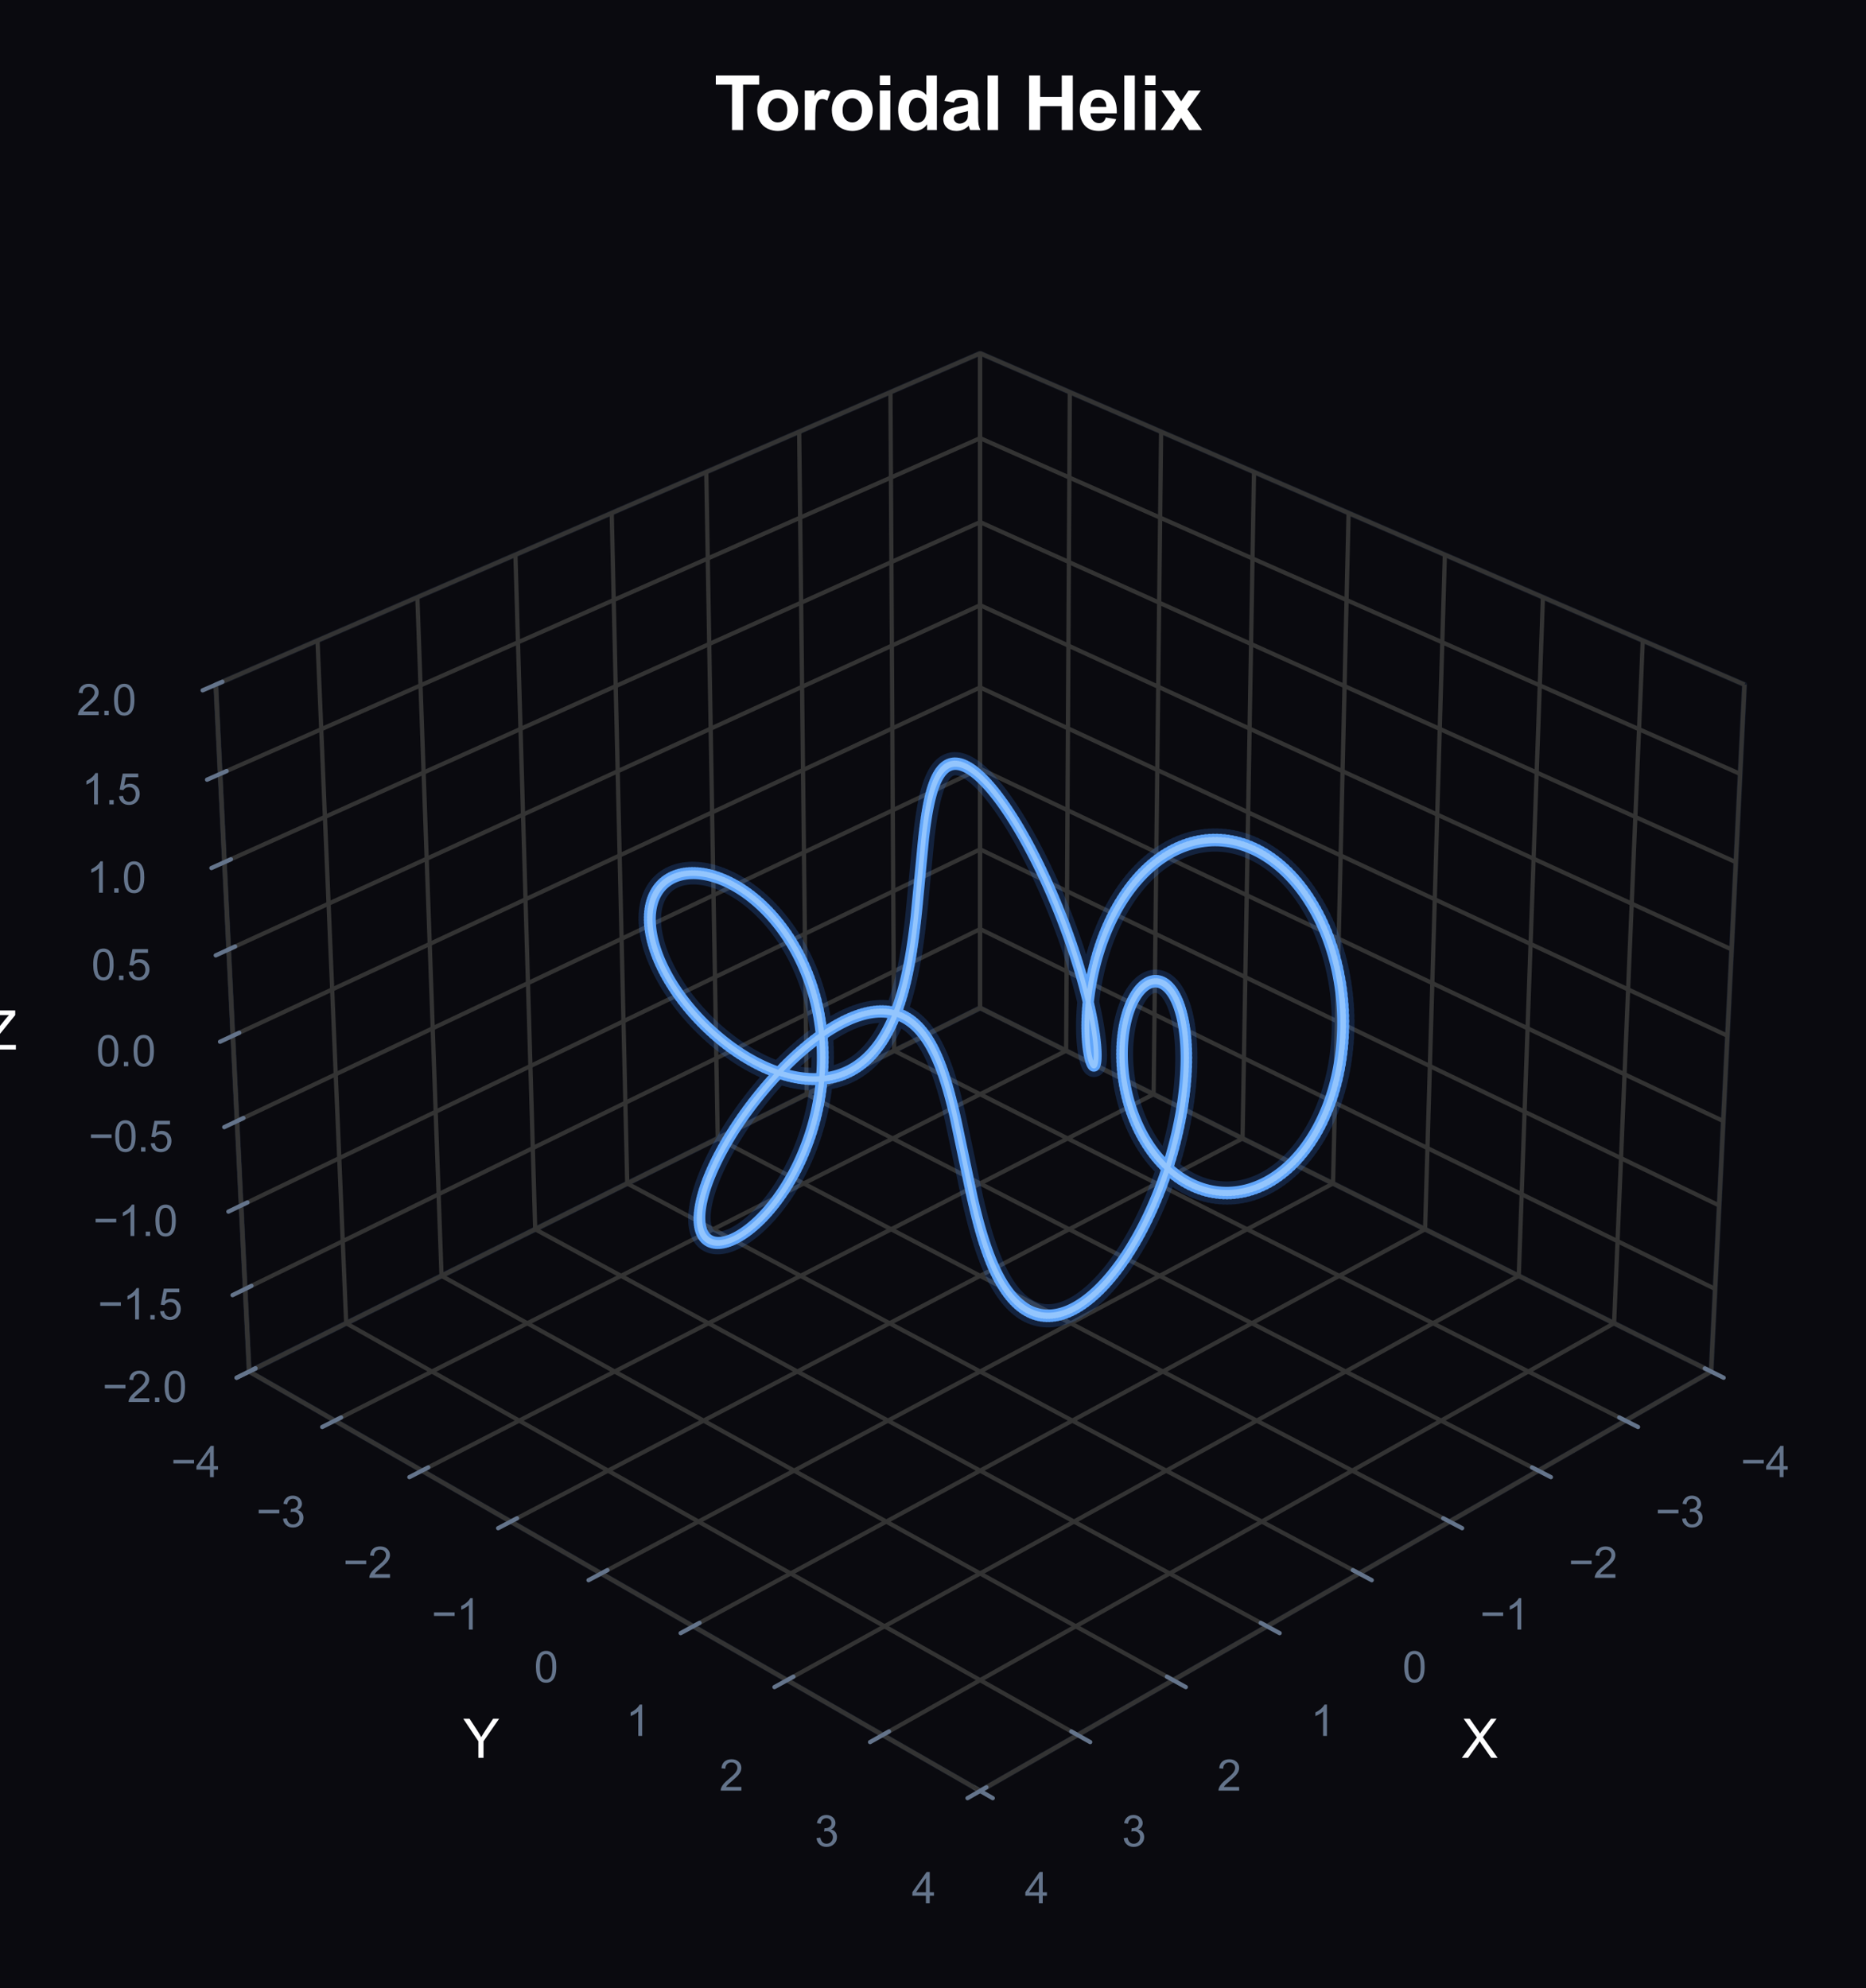 <?xml version="1.0" encoding="utf-8" standalone="no"?>
<!DOCTYPE svg PUBLIC "-//W3C//DTD SVG 1.1//EN"
  "http://www.w3.org/Graphics/SVG/1.1/DTD/svg11.dtd">
<svg xmlns:xlink="http://www.w3.org/1999/xlink" viewBox="0 0 350.318 373.227" xmlns="http://www.w3.org/2000/svg" version="1.1">
 <defs>
  <style type="text/css">*{stroke-linejoin: round; stroke-linecap: butt}</style>
 </defs>
 <g id="figure_1">
  <g id="patch_1">
   <path d="M 0 373.227 
L 350.318 373.227 
L 350.318 0 
L 0 0 
z
" style="fill: #0a0a0f"/>
  </g>
  <g id="patch_2">
   <path d="M 25.682 352.741 
L 334.002 352.741 
L 334.002 44.421 
L 25.682 44.421 
z
" style="fill: #0a0a0f"/>
  </g>
  <g id="pane3d_1">
   <g id="patch_3">
    <path d="M 184.009 189.198 
L 321.238 257.441 
L 327.504 128.51 
L 184.009 66.314 
" style="fill: none; opacity: 0.5; stroke: #1e293b; stroke-linejoin: miter"/>
   </g>
  </g>
  <g id="pane3d_2">
   <g id="patch_4">
    <path d="M 184.009 189.198 
L 46.779 257.441 
L 40.513 128.51 
L 184.009 66.314 
" style="fill: none; opacity: 0.5; stroke: #1e293b; stroke-linejoin: miter"/>
   </g>
  </g>
  <g id="pane3d_3">
   <g id="patch_5">
    <path d="M 184.009 189.198 
L 46.779 257.441 
L 184.009 336.164 
L 321.238 257.441 
" style="fill: none; opacity: 0.5; stroke: #1e293b; stroke-linejoin: miter"/>
   </g>
  </g>
  <g id="grid3d_1">
   <g id="Line3DCollection_1">
    <path d="M 321.238 257.441 
L 184.009 189.198 
L 184.009 66.314 
" style="fill: none; stroke: #333333; stroke-width: 0.8"/>
    <path d="M 305.165 266.662 
L 167.862 197.228 
L 167.17 73.612 
" style="fill: none; stroke: #333333; stroke-width: 0.8"/>
    <path d="M 288.799 276.05 
L 151.443 205.393 
L 150.035 81.039 
" style="fill: none; stroke: #333333; stroke-width: 0.8"/>
    <path d="M 272.134 285.61 
L 134.743 213.698 
L 132.594 88.599 
" style="fill: none; stroke: #333333; stroke-width: 0.8"/>
    <path d="M 255.16 295.347 
L 117.756 222.145 
L 114.839 96.294 
" style="fill: none; stroke: #333333; stroke-width: 0.8"/>
    <path d="M 237.87 305.266 
L 100.474 230.739 
L 96.763 104.129 
" style="fill: none; stroke: #333333; stroke-width: 0.8"/>
    <path d="M 220.254 315.371 
L 82.889 239.484 
L 78.356 112.107 
" style="fill: none; stroke: #333333; stroke-width: 0.8"/>
    <path d="M 202.304 325.669 
L 64.993 248.383 
L 59.609 120.233 
" style="fill: none; stroke: #333333; stroke-width: 0.8"/>
    <path d="M 184.009 336.164 
L 46.779 257.441 
L 40.513 128.51 
" style="fill: none; stroke: #333333; stroke-width: 0.8"/>
   </g>
  </g>
  <g id="grid3d_2">
   <g id="Line3DCollection_2">
    <path d="M 184.009 66.314 
L 184.009 189.198 
L 46.779 257.441 
" style="fill: none; stroke: #333333; stroke-width: 0.8"/>
    <path d="M 200.847 73.612 
L 200.155 197.228 
L 62.853 266.662 
" style="fill: none; stroke: #333333; stroke-width: 0.8"/>
    <path d="M 217.983 81.039 
L 216.574 205.393 
L 79.218 276.05 
" style="fill: none; stroke: #333333; stroke-width: 0.8"/>
    <path d="M 235.423 88.599 
L 233.274 213.698 
L 95.883 285.61 
" style="fill: none; stroke: #333333; stroke-width: 0.8"/>
    <path d="M 253.178 96.294 
L 250.261 222.145 
L 112.857 295.347 
" style="fill: none; stroke: #333333; stroke-width: 0.8"/>
    <path d="M 271.254 104.129 
L 267.543 230.739 
L 130.147 305.266 
" style="fill: none; stroke: #333333; stroke-width: 0.8"/>
    <path d="M 289.661 112.107 
L 285.128 239.484 
L 147.763 315.371 
" style="fill: none; stroke: #333333; stroke-width: 0.8"/>
    <path d="M 308.408 120.233 
L 303.024 248.383 
L 165.713 325.669 
" style="fill: none; stroke: #333333; stroke-width: 0.8"/>
    <path d="M 327.504 128.51 
L 321.238 257.441 
L 184.009 336.164 
" style="fill: none; stroke: #333333; stroke-width: 0.8"/>
   </g>
  </g>
  <g id="grid3d_3">
   <g id="Line3DCollection_3">
    <path d="M 46.779 257.441 
L 184.009 189.198 
L 321.238 257.441 
" style="fill: none; stroke: #333333; stroke-width: 0.8"/>
    <path d="M 46.026 241.944 
L 184.009 174.388 
L 321.991 241.944 
" style="fill: none; stroke: #333333; stroke-width: 0.8"/>
    <path d="M 45.264 226.276 
L 184.009 159.426 
L 322.753 226.276 
" style="fill: none; stroke: #333333; stroke-width: 0.8"/>
    <path d="M 44.494 210.433 
L 184.009 144.309 
L 323.523 210.433 
" style="fill: none; stroke: #333333; stroke-width: 0.8"/>
    <path d="M 43.716 194.414 
L 184.009 129.034 
L 324.301 194.414 
" style="fill: none; stroke: #333333; stroke-width: 0.8"/>
    <path d="M 42.928 178.216 
L 184.009 113.6 
L 325.089 178.216 
" style="fill: none; stroke: #333333; stroke-width: 0.8"/>
    <path d="M 42.132 161.834 
L 184.009 98.004 
L 325.885 161.834 
" style="fill: none; stroke: #333333; stroke-width: 0.8"/>
    <path d="M 41.327 145.266 
L 184.009 82.242 
L 326.69 145.266 
" style="fill: none; stroke: #333333; stroke-width: 0.8"/>
    <path d="M 40.513 128.51 
L 184.009 66.314 
L 327.504 128.51 
" style="fill: none; stroke: #333333; stroke-width: 0.8"/>
   </g>
  </g>
  <g id="axis3d_1">
   <g id="line2d_1">
    <path d="M 321.238 257.441 
L 184.009 336.164 
" style="fill: none; stroke: #333333; stroke-width: 0.8; stroke-linecap: round"/>
   </g>
   <g id="xtick_1">
    <g id="line2d_2">
     <path d="M 184.009 194.414 
" clip-path="url(#pdefb28439b)" style="fill: none; stroke: #333333; stroke-width: 0.8; stroke-linecap: round"/>
    </g>
    <g id="line2d_3">
     <path d="M 320.063 256.857 
L 323.593 258.612 
" style="fill: none; stroke: #64748b; stroke-width: 0.8; stroke-linecap: round"/>
    </g>
    <g id="text_1">
     <!-- −4 -->
     <g style="fill: #64748b" transform="translate(326.797 277.261) scale(0.08 -0.08)">
      <defs>
       <path id="ArialMT-2212" d="M 3381 1997 
L 356 1997 
L 356 2522 
L 3381 2522 
L 3381 1997 
z
" transform="scale(0.016)"/>
       <path id="ArialMT-34" d="M 2069 0 
L 2069 1097 
L 81 1097 
L 81 1613 
L 2172 4581 
L 2631 4581 
L 2631 1613 
L 3250 1613 
L 3250 1097 
L 2631 1097 
L 2631 0 
L 2069 0 
z
M 2069 1613 
L 2069 3678 
L 634 1613 
L 2069 1613 
z
" transform="scale(0.016)"/>
      </defs>
      <use xlink:href="#ArialMT-2212"/>
      <use xlink:href="#ArialMT-34" transform="translate(58.398 0)"/>
     </g>
    </g>
   </g>
   <g id="xtick_2">
    <g id="line2d_4">
     <path d="M 184.009 194.414 
" clip-path="url(#pdefb28439b)" style="fill: none; stroke: #333333; stroke-width: 0.8; stroke-linecap: round"/>
    </g>
    <g id="line2d_5">
     <path d="M 303.988 266.067 
L 307.522 267.854 
" style="fill: none; stroke: #64748b; stroke-width: 0.8; stroke-linecap: round"/>
    </g>
    <g id="text_2">
     <!-- −3 -->
     <g style="fill: #64748b" transform="translate(310.782 286.627) scale(0.08 -0.08)">
      <defs>
       <path id="ArialMT-33" d="M 269 1209 
L 831 1284 
Q 928 806 1161 595 
Q 1394 384 1728 384 
Q 2125 384 2398 659 
Q 2672 934 2672 1341 
Q 2672 1728 2419 1979 
Q 2166 2231 1775 2231 
Q 1616 2231 1378 2169 
L 1441 2663 
Q 1497 2656 1531 2656 
Q 1891 2656 2178 2843 
Q 2466 3031 2466 3422 
Q 2466 3731 2256 3934 
Q 2047 4138 1716 4138 
Q 1388 4138 1169 3931 
Q 950 3725 888 3313 
L 325 3413 
Q 428 3978 793 4289 
Q 1159 4600 1703 4600 
Q 2078 4600 2393 4439 
Q 2709 4278 2876 4000 
Q 3044 3722 3044 3409 
Q 3044 3113 2884 2869 
Q 2725 2625 2413 2481 
Q 2819 2388 3044 2092 
Q 3269 1797 3269 1353 
Q 3269 753 2831 336 
Q 2394 -81 1725 -81 
Q 1122 -81 723 278 
Q 325 638 269 1209 
z
" transform="scale(0.016)"/>
      </defs>
      <use xlink:href="#ArialMT-2212"/>
      <use xlink:href="#ArialMT-33" transform="translate(58.398 0)"/>
     </g>
    </g>
   </g>
   <g id="xtick_3">
    <g id="line2d_6">
     <path d="M 184.009 194.414 
" clip-path="url(#pdefb28439b)" style="fill: none; stroke: #333333; stroke-width: 0.8; stroke-linecap: round"/>
    </g>
    <g id="line2d_7">
     <path d="M 287.621 275.444 
L 291.159 277.264 
" style="fill: none; stroke: #64748b; stroke-width: 0.8; stroke-linecap: round"/>
    </g>
    <g id="text_3">
     <!-- −2 -->
     <g style="fill: #64748b" transform="translate(294.476 296.164) scale(0.08 -0.08)">
      <defs>
       <path id="ArialMT-32" d="M 3222 541 
L 3222 0 
L 194 0 
Q 188 203 259 391 
Q 375 700 629 1000 
Q 884 1300 1366 1694 
Q 2113 2306 2375 2664 
Q 2638 3022 2638 3341 
Q 2638 3675 2398 3904 
Q 2159 4134 1775 4134 
Q 1369 4134 1125 3890 
Q 881 3647 878 3216 
L 300 3275 
Q 359 3922 746 4261 
Q 1134 4600 1788 4600 
Q 2447 4600 2831 4234 
Q 3216 3869 3216 3328 
Q 3216 3053 3103 2787 
Q 2991 2522 2730 2228 
Q 2469 1934 1863 1422 
Q 1356 997 1212 845 
Q 1069 694 975 541 
L 3222 541 
z
" transform="scale(0.016)"/>
      </defs>
      <use xlink:href="#ArialMT-2212"/>
      <use xlink:href="#ArialMT-32" transform="translate(58.398 0)"/>
     </g>
    </g>
   </g>
   <g id="xtick_4">
    <g id="line2d_8">
     <path d="M 184.009 194.414 
" clip-path="url(#pdefb28439b)" style="fill: none; stroke: #333333; stroke-width: 0.8; stroke-linecap: round"/>
    </g>
    <g id="line2d_9">
     <path d="M 270.955 284.993 
L 274.496 286.847 
" style="fill: none; stroke: #64748b; stroke-width: 0.8; stroke-linecap: round"/>
    </g>
    <g id="text_4">
     <!-- −1 -->
     <g style="fill: #64748b" transform="translate(277.871 305.876) scale(0.08 -0.08)">
      <defs>
       <path id="ArialMT-31" d="M 2384 0 
L 1822 0 
L 1822 3584 
Q 1619 3391 1289 3197 
Q 959 3003 697 2906 
L 697 3450 
Q 1169 3672 1522 3987 
Q 1875 4303 2022 4600 
L 2384 4600 
L 2384 0 
z
" transform="scale(0.016)"/>
      </defs>
      <use xlink:href="#ArialMT-2212"/>
      <use xlink:href="#ArialMT-31" transform="translate(58.398 0)"/>
     </g>
    </g>
   </g>
   <g id="xtick_5">
    <g id="line2d_10">
     <path d="M 184.009 194.414 
" clip-path="url(#pdefb28439b)" style="fill: none; stroke: #333333; stroke-width: 0.8; stroke-linecap: round"/>
    </g>
    <g id="line2d_11">
     <path d="M 253.98 294.719 
L 257.524 296.607 
" style="fill: none; stroke: #64748b; stroke-width: 0.8; stroke-linecap: round"/>
    </g>
    <g id="text_5">
     <!-- 0 -->
     <g style="fill: #64748b" transform="translate(263.294 315.767) scale(0.08 -0.08)">
      <defs>
       <path id="ArialMT-30" d="M 266 2259 
Q 266 3072 433 3567 
Q 600 4063 929 4331 
Q 1259 4600 1759 4600 
Q 2128 4600 2406 4451 
Q 2684 4303 2865 4023 
Q 3047 3744 3150 3342 
Q 3253 2941 3253 2259 
Q 3253 1453 3087 958 
Q 2922 463 2592 192 
Q 2263 -78 1759 -78 
Q 1097 -78 719 397 
Q 266 969 266 2259 
z
M 844 2259 
Q 844 1131 1108 757 
Q 1372 384 1759 384 
Q 2147 384 2411 759 
Q 2675 1134 2675 2259 
Q 2675 3391 2411 3762 
Q 2147 4134 1753 4134 
Q 1366 4134 1134 3806 
Q 844 3388 844 2259 
z
" transform="scale(0.016)"/>
      </defs>
      <use xlink:href="#ArialMT-30"/>
     </g>
    </g>
   </g>
   <g id="xtick_6">
    <g id="line2d_12">
     <path d="M 184.009 194.414 
" clip-path="url(#pdefb28439b)" style="fill: none; stroke: #333333; stroke-width: 0.8; stroke-linecap: round"/>
    </g>
    <g id="line2d_13">
     <path d="M 236.69 304.626 
L 240.235 306.549 
" style="fill: none; stroke: #64748b; stroke-width: 0.8; stroke-linecap: round"/>
    </g>
    <g id="text_6">
     <!-- 1 -->
     <g style="fill: #64748b" transform="translate(246.065 325.844) scale(0.08 -0.08)">
      <use xlink:href="#ArialMT-31"/>
     </g>
    </g>
   </g>
   <g id="xtick_7">
    <g id="line2d_14">
     <path d="M 184.009 194.414 
" clip-path="url(#pdefb28439b)" style="fill: none; stroke: #333333; stroke-width: 0.8; stroke-linecap: round"/>
    </g>
    <g id="line2d_15">
     <path d="M 219.073 314.719 
L 222.621 316.679 
" style="fill: none; stroke: #64748b; stroke-width: 0.8; stroke-linecap: round"/>
    </g>
    <g id="text_7">
     <!-- 2 -->
     <g style="fill: #64748b" transform="translate(228.511 336.111) scale(0.08 -0.08)">
      <use xlink:href="#ArialMT-32"/>
     </g>
    </g>
   </g>
   <g id="xtick_8">
    <g id="line2d_16">
     <path d="M 184.009 194.414 
" clip-path="url(#pdefb28439b)" style="fill: none; stroke: #333333; stroke-width: 0.8; stroke-linecap: round"/>
    </g>
    <g id="line2d_17">
     <path d="M 201.123 325.004 
L 204.671 327.001 
" style="fill: none; stroke: #64748b; stroke-width: 0.8; stroke-linecap: round"/>
    </g>
    <g id="text_8">
     <!-- 3 -->
     <g style="fill: #64748b" transform="translate(210.622 346.573) scale(0.08 -0.08)">
      <use xlink:href="#ArialMT-33"/>
     </g>
    </g>
   </g>
   <g id="xtick_9">
    <g id="line2d_18">
     <path d="M 184.009 194.414 
" clip-path="url(#pdefb28439b)" style="fill: none; stroke: #333333; stroke-width: 0.8; stroke-linecap: round"/>
    </g>
    <g id="line2d_19">
     <path d="M 182.827 335.487 
L 186.376 337.522 
" style="fill: none; stroke: #64748b; stroke-width: 0.8; stroke-linecap: round"/>
    </g>
    <g id="text_9">
     <!-- 4 -->
     <g style="fill: #64748b" transform="translate(192.389 357.237) scale(0.08 -0.08)">
      <use xlink:href="#ArialMT-34"/>
     </g>
    </g>
   </g>
   <g id="text_10">
    <!-- X -->
    <g style="fill: #ffffff" transform="translate(274.398 329.953) scale(0.1 -0.1)">
     <defs>
      <path id="ArialMT-58" d="M 28 0 
L 1800 2388 
L 238 4581 
L 959 4581 
L 1791 3406 
Q 2050 3041 2159 2844 
Q 2313 3094 2522 3366 
L 3444 4581 
L 4103 4581 
L 2494 2422 
L 4228 0 
L 3478 0 
L 2325 1634 
Q 2228 1775 2125 1941 
Q 1972 1691 1906 1597 
L 756 0 
L 28 0 
z
" transform="scale(0.016)"/>
     </defs>
     <use xlink:href="#ArialMT-58"/>
    </g>
   </g>
  </g>
  <g id="axis3d_2">
   <g id="line2d_20">
    <path d="M 46.779 257.441 
L 184.009 336.164 
" style="fill: none; stroke: #333333; stroke-width: 0.8; stroke-linecap: round"/>
   </g>
   <g id="xtick_10">
    <g id="line2d_21">
     <path d="M 184.009 194.414 
" clip-path="url(#pdefb28439b)" style="fill: none; stroke: #333333; stroke-width: 0.8; stroke-linecap: round"/>
    </g>
    <g id="line2d_22">
     <path d="M 47.954 256.857 
L 44.424 258.612 
" style="fill: none; stroke: #64748b; stroke-width: 0.8; stroke-linecap: round"/>
    </g>
    <g id="text_11">
     <!-- −4 -->
     <g style="fill: #64748b" transform="translate(32.099 277.261) scale(0.08 -0.08)">
      <use xlink:href="#ArialMT-2212"/>
      <use xlink:href="#ArialMT-34" transform="translate(58.398 0)"/>
     </g>
    </g>
   </g>
   <g id="xtick_11">
    <g id="line2d_23">
     <path d="M 184.009 194.414 
" clip-path="url(#pdefb28439b)" style="fill: none; stroke: #333333; stroke-width: 0.8; stroke-linecap: round"/>
    </g>
    <g id="line2d_24">
     <path d="M 64.029 266.067 
L 60.495 267.854 
" style="fill: none; stroke: #64748b; stroke-width: 0.8; stroke-linecap: round"/>
    </g>
    <g id="text_12">
     <!-- −3 -->
     <g style="fill: #64748b" transform="translate(48.114 286.627) scale(0.08 -0.08)">
      <use xlink:href="#ArialMT-2212"/>
      <use xlink:href="#ArialMT-33" transform="translate(58.398 0)"/>
     </g>
    </g>
   </g>
   <g id="xtick_12">
    <g id="line2d_25">
     <path d="M 184.009 194.414 
" clip-path="url(#pdefb28439b)" style="fill: none; stroke: #333333; stroke-width: 0.8; stroke-linecap: round"/>
    </g>
    <g id="line2d_26">
     <path d="M 80.396 275.444 
L 76.858 277.264 
" style="fill: none; stroke: #64748b; stroke-width: 0.8; stroke-linecap: round"/>
    </g>
    <g id="text_13">
     <!-- −2 -->
     <g style="fill: #64748b" transform="translate(64.42 296.164) scale(0.08 -0.08)">
      <use xlink:href="#ArialMT-2212"/>
      <use xlink:href="#ArialMT-32" transform="translate(58.398 0)"/>
     </g>
    </g>
   </g>
   <g id="xtick_13">
    <g id="line2d_27">
     <path d="M 184.009 194.414 
" clip-path="url(#pdefb28439b)" style="fill: none; stroke: #333333; stroke-width: 0.8; stroke-linecap: round"/>
    </g>
    <g id="line2d_28">
     <path d="M 97.062 284.993 
L 93.521 286.847 
" style="fill: none; stroke: #64748b; stroke-width: 0.8; stroke-linecap: round"/>
    </g>
    <g id="text_14">
     <!-- −1 -->
     <g style="fill: #64748b" transform="translate(81.025 305.876) scale(0.08 -0.08)">
      <use xlink:href="#ArialMT-2212"/>
      <use xlink:href="#ArialMT-31" transform="translate(58.398 0)"/>
     </g>
    </g>
   </g>
   <g id="xtick_14">
    <g id="line2d_29">
     <path d="M 184.009 194.414 
" clip-path="url(#pdefb28439b)" style="fill: none; stroke: #333333; stroke-width: 0.8; stroke-linecap: round"/>
    </g>
    <g id="line2d_30">
     <path d="M 114.037 294.719 
L 110.493 296.607 
" style="fill: none; stroke: #64748b; stroke-width: 0.8; stroke-linecap: round"/>
    </g>
    <g id="text_15">
     <!-- 0 -->
     <g style="fill: #64748b" transform="translate(100.274 315.767) scale(0.08 -0.08)">
      <use xlink:href="#ArialMT-30"/>
     </g>
    </g>
   </g>
   <g id="xtick_15">
    <g id="line2d_31">
     <path d="M 184.009 194.414 
" clip-path="url(#pdefb28439b)" style="fill: none; stroke: #333333; stroke-width: 0.8; stroke-linecap: round"/>
    </g>
    <g id="line2d_32">
     <path d="M 131.327 304.626 
L 127.782 306.549 
" style="fill: none; stroke: #64748b; stroke-width: 0.8; stroke-linecap: round"/>
    </g>
    <g id="text_16">
     <!-- 1 -->
     <g style="fill: #64748b" transform="translate(117.503 325.844) scale(0.08 -0.08)">
      <use xlink:href="#ArialMT-31"/>
     </g>
    </g>
   </g>
   <g id="xtick_16">
    <g id="line2d_33">
     <path d="M 184.009 194.414 
" clip-path="url(#pdefb28439b)" style="fill: none; stroke: #333333; stroke-width: 0.8; stroke-linecap: round"/>
    </g>
    <g id="line2d_34">
     <path d="M 148.944 314.719 
L 145.396 316.679 
" style="fill: none; stroke: #64748b; stroke-width: 0.8; stroke-linecap: round"/>
    </g>
    <g id="text_17">
     <!-- 2 -->
     <g style="fill: #64748b" transform="translate(135.058 336.111) scale(0.08 -0.08)">
      <use xlink:href="#ArialMT-32"/>
     </g>
    </g>
   </g>
   <g id="xtick_17">
    <g id="line2d_35">
     <path d="M 184.009 194.414 
" clip-path="url(#pdefb28439b)" style="fill: none; stroke: #333333; stroke-width: 0.8; stroke-linecap: round"/>
    </g>
    <g id="line2d_36">
     <path d="M 166.895 325.004 
L 163.346 327.001 
" style="fill: none; stroke: #64748b; stroke-width: 0.8; stroke-linecap: round"/>
    </g>
    <g id="text_18">
     <!-- 3 -->
     <g style="fill: #64748b" transform="translate(152.946 346.573) scale(0.08 -0.08)">
      <use xlink:href="#ArialMT-33"/>
     </g>
    </g>
   </g>
   <g id="xtick_18">
    <g id="line2d_37">
     <path d="M 184.009 194.414 
" clip-path="url(#pdefb28439b)" style="fill: none; stroke: #333333; stroke-width: 0.8; stroke-linecap: round"/>
    </g>
    <g id="line2d_38">
     <path d="M 185.19 335.487 
L 181.641 337.522 
" style="fill: none; stroke: #64748b; stroke-width: 0.8; stroke-linecap: round"/>
    </g>
    <g id="text_19">
     <!-- 4 -->
     <g style="fill: #64748b" transform="translate(171.179 357.237) scale(0.08 -0.08)">
      <use xlink:href="#ArialMT-34"/>
     </g>
    </g>
   </g>
   <g id="text_20">
    <!-- Y -->
    <g style="fill: #ffffff" transform="translate(86.949 329.953) scale(0.1 -0.1)">
     <defs>
      <path id="ArialMT-59" d="M 1784 0 
L 1784 1941 
L 19 4581 
L 756 4581 
L 1659 3200 
Q 1909 2813 2125 2425 
Q 2331 2784 2625 3234 
L 3513 4581 
L 4219 4581 
L 2391 1941 
L 2391 0 
L 1784 0 
z
" transform="scale(0.016)"/>
     </defs>
     <use xlink:href="#ArialMT-59"/>
    </g>
   </g>
  </g>
  <g id="axis3d_3">
   <g id="line2d_39">
    <path d="M 46.779 257.441 
L 40.513 128.51 
" style="fill: none; stroke: #333333; stroke-width: 0.8; stroke-linecap: round"/>
   </g>
   <g id="xtick_19">
    <g id="line2d_40">
     <path d="M 184.009 194.414 
" style="fill: none; stroke: #333333; stroke-width: 0.8; stroke-linecap: round"/>
    </g>
    <g id="line2d_41">
     <path d="M 47.954 256.857 
L 44.424 258.612 
" style="fill: none; stroke: #64748b; stroke-width: 0.8; stroke-linecap: round"/>
    </g>
    <g id="text_21">
     <!-- −2.0 -->
     <g style="fill: #64748b" transform="translate(19.227 263.167) scale(0.08 -0.08)">
      <defs>
       <path id="ArialMT-2e" d="M 581 0 
L 581 641 
L 1222 641 
L 1222 0 
L 581 0 
z
" transform="scale(0.016)"/>
      </defs>
      <use xlink:href="#ArialMT-2212"/>
      <use xlink:href="#ArialMT-32" transform="translate(58.398 0)"/>
      <use xlink:href="#ArialMT-2e" transform="translate(114.014 0)"/>
      <use xlink:href="#ArialMT-30" transform="translate(141.797 0)"/>
     </g>
    </g>
   </g>
   <g id="xtick_20">
    <g id="line2d_42">
     <path d="M 184.009 194.414 
" style="fill: none; stroke: #333333; stroke-width: 0.8; stroke-linecap: round"/>
    </g>
    <g id="line2d_43">
     <path d="M 47.208 241.365 
L 43.657 243.104 
" style="fill: none; stroke: #64748b; stroke-width: 0.8; stroke-linecap: round"/>
    </g>
    <g id="text_22">
     <!-- −1.5 -->
     <g style="fill: #64748b" transform="translate(18.366 247.67) scale(0.08 -0.08)">
      <defs>
       <path id="ArialMT-35" d="M 266 1200 
L 856 1250 
Q 922 819 1161 601 
Q 1400 384 1738 384 
Q 2144 384 2425 690 
Q 2706 997 2706 1503 
Q 2706 1984 2436 2262 
Q 2166 2541 1728 2541 
Q 1456 2541 1237 2417 
Q 1019 2294 894 2097 
L 366 2166 
L 809 4519 
L 3088 4519 
L 3088 3981 
L 1259 3981 
L 1013 2750 
Q 1425 3038 1878 3038 
Q 2478 3038 2890 2622 
Q 3303 2206 3303 1553 
Q 3303 931 2941 478 
Q 2500 -78 1738 -78 
Q 1113 -78 717 272 
Q 322 622 266 1200 
z
" transform="scale(0.016)"/>
      </defs>
      <use xlink:href="#ArialMT-2212"/>
      <use xlink:href="#ArialMT-31" transform="translate(58.398 0)"/>
      <use xlink:href="#ArialMT-2e" transform="translate(114.014 0)"/>
      <use xlink:href="#ArialMT-35" transform="translate(141.797 0)"/>
     </g>
    </g>
   </g>
   <g id="xtick_21">
    <g id="line2d_44">
     <path d="M 184.009 194.414 
" style="fill: none; stroke: #333333; stroke-width: 0.8; stroke-linecap: round"/>
    </g>
    <g id="line2d_45">
     <path d="M 46.453 225.703 
L 42.881 227.424 
" style="fill: none; stroke: #64748b; stroke-width: 0.8; stroke-linecap: round"/>
    </g>
    <g id="text_23">
     <!-- −1.0 -->
     <g style="fill: #64748b" transform="translate(17.496 232.002) scale(0.08 -0.08)">
      <use xlink:href="#ArialMT-2212"/>
      <use xlink:href="#ArialMT-31" transform="translate(58.398 0)"/>
      <use xlink:href="#ArialMT-2e" transform="translate(114.014 0)"/>
      <use xlink:href="#ArialMT-30" transform="translate(141.797 0)"/>
     </g>
    </g>
   </g>
   <g id="xtick_22">
    <g id="line2d_46">
     <path d="M 184.009 194.414 
" style="fill: none; stroke: #333333; stroke-width: 0.8; stroke-linecap: round"/>
    </g>
    <g id="line2d_47">
     <path d="M 45.691 209.866 
L 42.097 211.569 
" style="fill: none; stroke: #64748b; stroke-width: 0.8; stroke-linecap: round"/>
    </g>
    <g id="text_24">
     <!-- −0.5 -->
     <g style="fill: #64748b" transform="translate(16.616 216.16) scale(0.08 -0.08)">
      <use xlink:href="#ArialMT-2212"/>
      <use xlink:href="#ArialMT-30" transform="translate(58.398 0)"/>
      <use xlink:href="#ArialMT-2e" transform="translate(114.014 0)"/>
      <use xlink:href="#ArialMT-35" transform="translate(141.797 0)"/>
     </g>
    </g>
   </g>
   <g id="xtick_23">
    <g id="line2d_48">
     <path d="M 184.009 194.414 
" style="fill: none; stroke: #333333; stroke-width: 0.8; stroke-linecap: round"/>
    </g>
    <g id="line2d_49">
     <path d="M 44.919 193.854 
L 41.305 195.538 
" style="fill: none; stroke: #64748b; stroke-width: 0.8; stroke-linecap: round"/>
    </g>
    <g id="text_25">
     <!-- 0.0 -->
     <g style="fill: #64748b" transform="translate(18.062 200.141) scale(0.08 -0.08)">
      <use xlink:href="#ArialMT-30"/>
      <use xlink:href="#ArialMT-2e" transform="translate(55.615 0)"/>
      <use xlink:href="#ArialMT-30" transform="translate(83.398 0)"/>
     </g>
    </g>
   </g>
   <g id="xtick_24">
    <g id="line2d_50">
     <path d="M 184.009 194.414 
" style="fill: none; stroke: #333333; stroke-width: 0.8; stroke-linecap: round"/>
    </g>
    <g id="line2d_51">
     <path d="M 44.139 177.661 
L 40.503 179.327 
" style="fill: none; stroke: #64748b; stroke-width: 0.8; stroke-linecap: round"/>
    </g>
    <g id="text_26">
     <!-- 0.5 -->
     <g style="fill: #64748b" transform="translate(17.162 183.942) scale(0.08 -0.08)">
      <use xlink:href="#ArialMT-30"/>
      <use xlink:href="#ArialMT-2e" transform="translate(55.615 0)"/>
      <use xlink:href="#ArialMT-35" transform="translate(83.398 0)"/>
     </g>
    </g>
   </g>
   <g id="xtick_25">
    <g id="line2d_52">
     <path d="M 184.009 194.414 
" style="fill: none; stroke: #333333; stroke-width: 0.8; stroke-linecap: round"/>
    </g>
    <g id="line2d_53">
     <path d="M 43.35 161.286 
L 39.692 162.932 
" style="fill: none; stroke: #64748b; stroke-width: 0.8; stroke-linecap: round"/>
    </g>
    <g id="text_27">
     <!-- 1.0 -->
     <g style="fill: #64748b" transform="translate(16.252 167.56) scale(0.08 -0.08)">
      <use xlink:href="#ArialMT-31"/>
      <use xlink:href="#ArialMT-2e" transform="translate(55.615 0)"/>
      <use xlink:href="#ArialMT-30" transform="translate(83.398 0)"/>
     </g>
    </g>
   </g>
   <g id="xtick_26">
    <g id="line2d_54">
     <path d="M 184.009 194.414 
" style="fill: none; stroke: #333333; stroke-width: 0.8; stroke-linecap: round"/>
    </g>
    <g id="line2d_55">
     <path d="M 42.552 144.725 
L 38.872 146.351 
" style="fill: none; stroke: #64748b; stroke-width: 0.8; stroke-linecap: round"/>
    </g>
    <g id="text_28">
     <!-- 1.5 -->
     <g style="fill: #64748b" transform="translate(15.331 150.993) scale(0.08 -0.08)">
      <use xlink:href="#ArialMT-31"/>
      <use xlink:href="#ArialMT-2e" transform="translate(55.615 0)"/>
      <use xlink:href="#ArialMT-35" transform="translate(83.398 0)"/>
     </g>
    </g>
   </g>
   <g id="xtick_27">
    <g id="line2d_56">
     <path d="M 184.009 194.414 
" style="fill: none; stroke: #333333; stroke-width: 0.8; stroke-linecap: round"/>
    </g>
    <g id="line2d_57">
     <path d="M 41.745 127.975 
L 38.043 129.58 
" style="fill: none; stroke: #64748b; stroke-width: 0.8; stroke-linecap: round"/>
    </g>
    <g id="text_29">
     <!-- 2.0 -->
     <g style="fill: #64748b" transform="translate(14.4 134.236) scale(0.08 -0.08)">
      <use xlink:href="#ArialMT-32"/>
      <use xlink:href="#ArialMT-2e" transform="translate(55.615 0)"/>
      <use xlink:href="#ArialMT-30" transform="translate(83.398 0)"/>
     </g>
    </g>
   </g>
   <g id="text_30">
    <!-- Z -->
    <g style="fill: #ffffff" transform="translate(-3.021 197) scale(0.1 -0.1)">
     <defs>
      <path id="ArialMT-5a" d="M 128 0 
L 128 563 
L 2475 3497 
Q 2725 3809 2950 4041 
L 394 4041 
L 394 4581 
L 3675 4581 
L 3675 4041 
L 1103 863 
L 825 541 
L 3750 541 
L 3750 0 
L 128 0 
z
" transform="scale(0.016)"/>
     </defs>
     <use xlink:href="#ArialMT-5a"/>
    </g>
   </g>
  </g>
  <g id="axes_1">
   <g id="line2d_58">
    <path d="M 133.62 219.609 
L 137.359 212.661 
L 142.442 205.548 
L 148.397 199.036 
L 154.683 193.852 
L 160.778 190.607 
L 166.255 189.715 
L 170.846 191.352 
L 174.463 195.437 
L 177.201 201.641 
L 179.3 209.423 
L 182.966 226.826 
L 185.249 234.825 
L 188.204 241.297 
L 191.961 245.573 
L 196.489 247.167 
L 201.599 245.835 
L 206.957 241.62 
L 212.133 234.863 
L 216.663 226.192 
L 220.126 216.451 
L 222.218 206.62 
L 222.81 197.691 
L 221.978 190.548 
L 220.001 185.864 
L 217.324 184.022 
L 214.504 185.073 
L 212.125 188.741 
L 210.729 194.458 
L 210.736 201.437 
L 212.391 208.754 
L 215.727 215.455 
L 220.558 220.652 
L 226.495 223.622 
L 232.99 223.883 
L 239.397 221.249 
L 245.051 215.848 
L 249.349 208.115 
L 251.819 198.742 
L 252.183 188.605 
L 250.382 178.668 
L 246.591 169.876 
L 241.186 163.054 
L 234.704 158.816 
L 227.768 157.488 
L 221.015 159.079 
L 215.008 163.269 
L 210.174 169.452 
L 206.748 176.802 
L 204.757 184.375 
L 204.025 191.222 
L 204.213 196.498 
L 204.883 199.557 
L 205.565 200.016 
L 205.828 197.786 
L 205.341 193.065 
L 203.908 186.301 
L 201.488 178.143 
L 198.19 169.368 
L 194.249 160.809 
L 189.986 153.281 
L 185.758 147.504 
L 181.904 144.04 
L 178.685 143.233 
L 176.241 145.17 
L 174.563 149.671 
L 173.488 156.297 
L 171.878 173.221 
L 170.566 181.925 
L 168.435 189.75 
L 165.247 196.057 
L 160.92 200.389 
L 155.545 202.497 
L 149.381 202.346 
L 142.827 200.096 
L 136.382 196.074 
L 130.587 190.741 
L 125.967 184.651 
L 122.96 178.416 
L 121.862 172.662 
L 122.774 167.98 
L 125.573 164.879 
L 129.912 163.744 
L 135.254 164.791 
L 140.939 168.051 
L 146.269 173.361 
L 150.608 180.382 
L 153.468 188.639 
L 154.567 197.562 
L 153.859 206.542 
L 151.53 214.974 
L 147.961 222.297 
L 143.678 228.035 
L 139.286 231.818 
L 135.401 233.409 
L 132.579 232.73 
L 131.253 229.875 
L 131.683 225.125 
L 133.923 218.942 
L 137.814 211.944 
L 143.007 204.857 
L 149.02 198.446 
L 155.309 193.432 
L 161.359 190.407 
L 166.757 189.764 
L 171.251 191.654 
L 174.774 195.97 
L 177.434 202.359 
L 179.487 210.262 
L 183.171 227.673 
L 185.511 235.553 
L 188.543 241.833 
L 192.381 245.859 
L 196.978 247.167 
L 202.13 245.54 
L 207.491 241.05 
L 212.623 234.07 
L 217.063 225.25 
L 220.401 215.456 
L 222.345 205.671 
L 222.788 196.883 
L 221.826 189.96 
L 219.756 185.549 
L 217.039 183.999 
L 214.236 185.329 
L 211.933 189.232 
L 210.661 195.114 
L 210.825 202.169 
L 212.65 209.468 
L 216.148 216.056 
L 221.11 221.06 
L 227.13 223.776 
L 233.646 223.751 
L 240.007 220.828 
L 245.551 215.17 
L 249.684 207.238 
L 251.953 197.747 
L 252.099 187.586 
L 250.088 177.722 
L 246.115 169.093 
L 240.577 162.506 
L 234.02 158.549 
L 227.075 157.519 
L 220.372 159.389 
L 214.466 163.81 
L 209.766 170.149 
L 206.486 177.565 
L 204.632 185.108 
L 204.009 191.833 
L 204.266 196.912 
L 204.958 199.723 
L 205.616 199.913 
L 205.818 197.421 
L 205.242 192.471 
L 203.71 185.536 
L 201.195 177.279 
L 197.82 168.488 
L 193.831 159.997 
L 189.555 152.614 
L 185.351 147.046 
L 181.55 143.836 
L 178.404 143.304 
L 176.04 145.51 
L 174.432 150.247 
L 173.403 157.054 
L 171.775 174.11 
L 170.395 182.759 
L 168.166 190.459 
L 164.865 196.585 
L 160.427 200.702 
L 154.959 202.582 
L 148.735 202.212 
L 142.169 199.767 
L 135.764 195.592 
L 130.064 190.156 
L 125.587 184.023 
L 122.761 177.809 
L 121.863 172.137 
L 122.973 167.591 
L 125.945 164.672 
L 130.411 163.748 
L 135.819 165.019 
L 141.499 168.494 
L 146.757 173.993 
L 150.967 181.161 
L 153.66 189.511 
L 154.576 198.468 
L 153.695 207.42 
L 151.221 215.764 
L 147.555 222.95 
L 143.233 228.507 
L 138.865 232.078 
L 135.063 233.443 
L 132.373 232.539 
L 131.214 229.479 
L 131.826 224.562 
L 134.242 218.268 
L 138.281 211.227 
L 143.58 204.173 
L 149.645 197.871 
L 155.933 193.032 
L 161.934 190.231 
L 167.25 189.839 
L 171.647 191.981 
L 175.075 196.523 
L 177.662 203.092 
L 179.671 211.109 
L 181.454 219.852 
L 183.38 228.511 
L 185.78 236.265 
L 188.89 242.347 
L 192.808 246.118 
L 197.473 247.138 
L 202.664 245.216 
L 208.022 240.455 
L 213.105 233.258 
L 217.453 224.299 
L 220.661 214.46 
L 222.457 204.732 
L 222.752 196.094 
L 221.662 189.398 
L 219.505 185.262 
L 216.753 184.005 
L 213.974 185.611 
L 211.752 189.743 
L 210.608 195.781 
L 210.931 202.904 
L 212.927 210.174 
L 216.583 216.641 
L 221.673 221.444 
L 227.769 223.902 
L 234.3 223.589 
L 240.608 220.38 
L 246.036 214.469 
L 250.001 206.346 
L 252.066 196.746 
L 251.993 186.571 
L 249.774 176.789 
L 245.624 168.331 
L 239.957 161.985 
L 233.332 158.312 
L 226.384 157.579 
L 219.738 159.725 
L 213.937 164.37 
L 209.372 170.858 
L 206.238 178.33 
L 204.519 185.832 
L 204.002 192.427 
L 204.324 197.303 
L 205.033 199.864 
L 205.663 199.783 
L 205.799 197.03 
L 205.134 191.857 
L 203.502 184.757 
L 200.893 176.411 
L 197.444 167.612 
L 193.411 159.196 
L 189.126 151.965 
L 184.948 146.612 
L 181.203 143.66 
L 178.132 143.403 
L 175.847 145.876 
L 174.308 150.844 
L 173.321 157.824 
L 171.666 174.997 
L 170.215 183.583 
L 167.887 191.151 
L 164.472 197.093 
L 159.923 200.992 
L 154.365 202.645 
L 148.086 202.056 
L 141.512 199.421 
L 135.153 195.096 
L 129.554 189.564 
L 125.224 183.395 
L 122.581 177.207 
L 121.884 171.622 
L 123.191 167.219 
L 126.332 164.485 
L 130.92 163.775 
L 136.386 165.269 
L 142.055 168.958 
L 147.234 174.642 
L 151.311 181.952 
L 153.834 190.389 
L 154.567 199.374 
L 153.514 208.291 
L 150.9 216.544 
L 147.143 223.585 
L 142.788 228.958 
L 138.449 232.316 
L 134.735 233.454 
L 132.183 232.326 
L 131.193 229.064 
L 131.988 223.986 
L 134.578 217.586 
L 138.762 210.51 
L 144.161 203.497 
L 150.273 197.31 
L 156.553 192.652 
L 162.501 190.079 
L 167.733 189.939 
L 172.032 192.331 
L 175.368 197.097 
L 177.883 203.839 
L 179.854 211.964 
L 181.634 220.735 
L 183.593 229.341 
L 186.056 236.96 
L 189.245 242.837 
L 193.244 246.349 
L 197.974 247.079 
L 203.199 244.863 
L 208.55 239.836 
L 213.581 232.428 
L 217.831 223.339 
L 220.907 213.466 
L 222.554 203.803 
L 222.701 195.325 
L 221.488 188.861 
L 219.247 185.004 
L 216.466 184.04 
L 213.717 185.919 
L 211.581 190.273 
L 210.569 196.46 
L 211.054 203.64 
L 213.22 210.872 
L 217.034 217.209 
L 222.246 221.804 
L 228.413 224 
L 234.952 223.397 
L 241.201 219.905 
L 246.507 213.746 
L 250.299 205.438 
L 252.157 195.738 
L 251.866 185.559 
L 249.441 175.869 
L 245.117 167.59 
L 239.327 161.491 
L 232.641 158.105 
L 225.695 157.667 
L 219.112 160.086 
L 213.42 164.949 
L 208.993 171.576 
L 206.005 179.095 
L 204.418 186.547 
L 204.003 193.004 
L 204.385 197.671 
L 205.107 199.977 
L 205.705 199.626 
L 205.773 196.616 
L 205.016 191.224 
L 203.284 183.966 
L 200.582 175.537 
L 197.062 166.739 
L 192.988 158.407 
L 188.698 151.335 
L 184.549 146.202 
L 180.863 143.51 
L 177.867 143.529 
L 175.662 146.267 
L 174.188 151.461 
L 173.241 158.608 
L 172.493 167.014 
L 171.552 175.881 
L 170.026 184.397 
L 167.596 191.827 
L 164.068 197.58 
L 159.409 201.26 
L 153.763 202.685 
L 147.434 201.88 
L 140.858 199.057 
L 134.55 194.588 
L 129.056 188.966 
L 124.879 182.767 
L 122.421 176.612 
L 121.926 171.12 
L 123.427 166.863 
L 126.734 164.319 
L 131.438 163.824 
L 136.956 165.541 
L 142.606 169.441 
L 147.7 175.307 
L 151.639 182.754 
L 153.989 191.273 
L 154.54 200.279 
L 153.317 209.156 
L 150.568 217.311 
L 146.724 224.204 
L 142.343 229.389 
L 138.04 232.532 
L 134.42 233.443 
L 132.008 232.092 
L 131.191 228.631 
L 132.168 223.395 
L 134.929 216.897 
L 139.255 209.793 
L 144.749 202.829 
L 150.902 196.765 
L 157.17 192.293 
L 163.062 189.952 
L 168.207 190.065 
L 172.408 192.706 
L 175.653 197.691 
L 178.1 204.601 
L 180.034 212.825 
L 181.816 221.617 
L 183.812 230.16 
L 186.34 237.638 
L 189.609 243.303 
L 193.686 246.552 
L 198.479 246.99 
L 203.735 244.482 
L 209.076 239.193 
L 214.048 231.581 
L 218.197 222.371 
L 221.139 212.473 
L 222.636 202.887 
L 222.637 194.576 
L 221.303 188.351 
L 218.985 184.776 
L 216.18 184.104 
L 213.467 186.252 
L 211.422 190.822 
L 210.546 197.148 
L 211.194 204.377 
L 213.529 211.561 
L 217.498 217.76 
L 222.828 222.141 
L 229.061 224.069 
L 235.601 223.177 
L 241.785 219.403 
L 246.963 213.001 
L 250.577 204.517 
L 252.226 194.726 
L 251.718 184.552 
L 249.088 174.963 
L 244.596 166.871 
L 238.689 161.024 
L 231.948 157.928 
L 225.011 157.785 
L 218.495 160.471 
L 212.916 165.545 
L 208.628 172.303 
L 205.786 179.859 
L 204.329 187.252 
L 204.013 193.562 
L 204.45 198.015 
L 205.18 200.064 
L 205.742 199.442 
L 205.738 196.177 
L 204.887 190.572 
L 203.056 183.163 
L 200.264 174.66 
L 196.674 165.871 
L 192.562 157.631 
L 188.271 150.725 
L 184.155 145.817 
L 180.529 143.387 
L 177.611 143.683 
L 175.484 146.682 
L 174.075 152.098 
L 173.164 159.405 
L 172.414 167.893 
L 171.431 176.761 
L 169.828 185.2 
L 167.295 192.485 
L 163.652 198.046 
L 158.885 201.505 
L 153.155 202.703 
L 146.78 201.683 
L 140.206 198.677 
L 133.955 194.069 
L 128.571 188.362 
L 124.55 182.139 
L 122.281 176.023 
L 121.987 170.63 
L 123.681 166.525 
L 127.15 164.173 
L 131.964 163.895 
L 137.526 165.835 
L 143.151 169.944 
L 148.155 175.988 
L 151.95 183.567 
L 154.127 192.162 
L 154.495 201.182 
L 153.105 210.013 
L 150.224 218.065 
L 146.3 224.806 
L 141.899 229.799 
L 137.638 232.725 
L 134.117 233.408 
L 131.85 231.837 
L 131.206 228.18 
L 132.366 222.793 
L 135.297 216.202 
L 139.759 209.077 
L 145.344 202.169 
L 151.532 196.236 
L 157.784 191.956 
L 163.615 189.849 
L 168.671 190.216 
L 172.774 193.104 
L 175.93 198.304 
L 178.31 205.375 
L 180.213 213.692 
L 182 222.496 
L 184.037 230.969 
L 186.631 238.297 
L 189.98 243.745 
L 194.137 246.727 
L 198.989 246.871 
L 204.272 244.073 
L 209.597 238.526 
L 214.507 230.718 
L 218.55 221.396 
L 221.356 211.484 
L 222.702 201.984 
L 222.559 193.848 
L 221.108 187.867 
L 218.717 184.577 
L 215.895 184.196 
L 213.223 186.609 
L 211.275 191.388 
L 210.538 197.845 
L 211.35 205.113 
L 213.855 212.24 
L 217.976 218.292 
L 223.42 222.452 
L 229.712 224.111 
L 236.246 222.927 
L 242.358 218.874 
L 247.403 212.235 
L 250.835 203.582 
L 252.273 193.71 
L 251.547 183.551 
L 248.716 174.073 
L 244.06 166.174 
L 238.042 160.584 
L 231.252 157.78 
L 224.331 157.931 
L 217.887 160.881 
L 212.425 166.159 
L 208.278 173.039 
L 205.58 180.621 
L 204.252 187.946 
L 204.03 194.102 
L 204.518 198.335 
L 205.251 200.124 
L 205.773 199.232 
L 205.694 195.714 
L 204.749 189.901 
L 202.818 182.35 
L 199.937 173.781 
L 196.281 165.009 
L 192.135 156.868 
L 187.845 150.134 
L 183.766 145.456 
L 180.203 143.293 
L 177.363 143.864 
L 175.313 147.122 
L 173.966 152.755 
L 173.088 160.213 
L 172.333 168.777 
L 171.305 177.637 
L 169.621 185.991 
L 166.982 193.127 
L 163.224 198.49 
L 158.351 201.728 
L 152.54 202.698 
L 146.123 201.467 
L 139.557 198.281 
L 133.369 193.539 
L 128.1 187.753 
L 124.239 181.512 
L 122.161 175.441 
L 122.069 170.153 
L 123.954 166.204 
L 127.579 164.048 
L 132.497 163.988 
L 138.098 166.151 
L 143.69 170.467 
L 148.597 176.684 
L 152.246 184.39 
L 154.246 193.055 
L 154.433 202.084 
L 152.878 210.863 
L 149.87 218.806 
L 145.872 225.39 
L 141.456 230.189 
L 137.243 232.896 
L 133.826 233.351 
L 131.708 231.561 
L 131.24 227.712 
L 132.582 222.178 
L 135.68 215.502 
L 140.275 208.364 
L 145.944 201.52 
L 152.163 195.724 
L 158.393 191.641 
L 164.159 189.772 
L 169.126 190.393 
L 173.131 193.525 
L 176.199 198.936 
L 178.517 206.163 
L 180.391 214.563 
L 182.187 223.372 
L 184.267 231.766 
L 186.93 238.938 
L 190.36 244.162 
L 194.594 246.873 
L 199.504 246.723 
L 204.81 243.637 
L 210.114 237.837 
L 214.957 229.84 
L 218.892 220.415 
L 221.559 210.499 
L 222.753 201.094 
L 222.468 193.142 
L 220.904 187.411 
L 218.445 184.407 
L 215.611 184.316 
L 212.987 186.99 
L 211.14 191.972 
L 210.545 198.551 
L 211.524 205.848 
L 214.198 212.908 
L 218.467 218.805 
L 224.02 222.739 
L 230.365 224.123 
L 236.888 222.649 
L 242.92 218.319 
L 247.826 211.449 
L 251.073 202.635 
L 252.299 192.691 
L 251.356 182.557 
L 248.326 173.198 
L 243.51 165.502 
L 237.387 160.173 
L 230.556 157.662 
L 223.656 158.106 
L 217.29 161.314 
L 211.947 166.789 
L 207.943 173.781 
L 205.389 181.381 
L 204.185 188.628 
L 204.054 194.623 
L 204.588 198.63 
L 205.32 200.157 
L 205.797 198.995 
L 205.642 195.229 
L 204.601 189.214 
L 202.571 181.526 
L 199.602 172.899 
L 195.883 164.153 
L 191.707 156.12 
L 187.422 149.565 
L 183.382 145.121 
L 179.884 143.225 
L 177.122 144.072 
L 175.149 147.586 
L 173.862 153.429 
L 173.013 161.033 
L 172.249 169.663 
L 171.172 178.508 
L 169.404 186.77 
L 166.658 193.751 
L 162.786 198.914 
L 157.808 201.927 
L 151.919 202.672 
L 145.465 201.231 
L 138.912 197.869 
L 132.792 192.998 
L 127.643 187.139 
L 123.946 180.887 
L 122.061 174.867 
L 122.171 169.689 
L 124.244 165.902 
L 128.022 163.944 
L 133.037 164.104 
L 138.669 166.488 
L 144.223 171.009 
L 149.027 177.396 
L 152.525 185.223 
L 154.347 193.952 
L 154.352 202.983 
L 152.636 211.704 
L 149.506 219.533 
L 145.439 225.957 
L 141.016 230.558 
L 136.856 233.044 
L 133.549 233.272 
L 131.583 231.264 
L 131.292 227.227 
L 132.815 221.551 
L 136.078 214.797 
L 140.802 207.654 
L 146.551 200.881 
L 152.795 195.229 
L 158.997 191.348 
L 164.696 189.72 
L 169.571 190.595 
L 173.478 193.97 
L 176.46 199.586 
L 178.718 206.962 
L 182.376 224.244 
L 184.503 232.551 
L 187.237 239.558 
L 190.748 244.554 
L 195.058 246.99 
L 200.022 246.545 
L 205.348 243.172 
L 210.627 237.125 
L 215.399 228.947 
L 219.22 219.429 
L 221.746 209.519 
L 222.79 200.219 
L 222.365 192.458 
L 220.69 186.982 
L 218.169 184.267 
L 215.33 184.464 
L 212.758 187.394 
L 211.017 192.571 
L 210.569 199.264 
L 211.715 206.581 
L 214.557 213.565 
L 218.972 219.298 
L 224.628 222.999 
L 231.02 224.107 
L 237.524 222.342 
L 243.472 217.738 
L 248.233 210.643 
L 251.291 201.677 
L 252.303 191.67 
L 251.144 181.57 
L 247.919 172.34 
L 242.948 164.852 
L 236.726 159.791 
L 229.858 157.574 
L 222.986 158.308 
L 216.703 161.77 
L 211.483 167.434 
L 207.623 174.529 
L 205.211 182.138 
L 204.13 189.298 
L 204.085 195.123 
L 204.66 198.9 
L 205.386 200.162 
L 205.815 198.731 
L 205.581 194.72 
L 204.443 188.509 
L 202.314 180.692 
L 199.26 172.016 
L 195.481 163.304 
L 191.277 155.386 
L 187.002 149.016 
L 183.004 144.812 
L 179.573 143.186 
L 176.89 144.306 
L 174.993 148.073 
L 173.763 154.121 
L 172.939 161.862 
L 172.162 170.551 
L 171.032 179.373 
L 169.177 187.536 
L 166.322 194.356 
L 162.336 199.316 
L 157.256 202.104 
L 151.292 202.623 
L 144.806 200.975 
L 138.272 197.442 
L 132.225 192.447 
L 127.201 186.521 
L 123.672 180.264 
L 121.981 174.302 
L 122.292 169.24 
L 124.551 165.618 
L 128.477 163.862 
L 133.584 164.242 
L 139.239 166.847 
L 144.747 171.57 
L 149.443 178.122 
L 152.787 186.065 
L 154.429 194.851 
L 154.255 203.879 
L 152.38 212.536 
L 149.133 220.247 
L 145.002 226.505 
L 140.578 230.905 
L 136.478 233.17 
L 133.285 233.17 
L 131.474 230.946 
L 131.362 226.725 
L 133.066 220.914 
L 136.491 214.087 
L 141.339 206.947 
L 147.162 200.254 
L 153.425 194.751 
L 159.596 191.078 
L 165.225 189.693 
L 170.006 190.823 
L 173.816 194.437 
L 176.714 200.254 
L 178.916 207.772 
L 182.569 225.111 
L 184.745 233.323 
L 187.551 240.159 
L 191.144 244.92 
L 195.529 247.078 
L 200.545 246.338 
L 205.885 242.681 
L 211.135 236.392 
L 215.83 228.041 
L 219.536 218.439 
L 221.919 208.545 
L 222.811 199.36 
L 222.248 191.797 
L 220.468 186.581 
L 217.89 184.156 
L 215.051 184.64 
L 212.538 187.821 
L 210.908 193.186 
L 210.608 199.983 
L 211.923 207.31 
L 214.931 214.209 
L 219.488 219.771 
L 225.244 223.234 
L 231.677 224.061 
L 238.155 222.006 
L 244.011 217.133 
L 248.623 209.818 
L 251.488 200.708 
L 252.285 190.648 
L 250.911 180.593 
L 247.493 171.5 
L 242.372 164.228 
L 236.057 159.437 
L 229.161 157.516 
L 222.322 158.538 
L 216.127 162.249 
L 211.032 168.093 
L 207.317 175.283 
L 205.047 182.889 
L 204.085 189.954 
L 204.122 195.603 
L 204.733 199.145 
L 205.449 200.141 
L 205.827 198.442 
L 205.51 194.19 
L 204.275 187.788 
L 202.048 179.85 
L 198.91 171.132 
L 195.074 162.464 
L 190.847 154.668 
L 186.584 148.49 
L 182.631 144.528 
L 179.269 143.174 
L 176.666 144.568 
L 174.843 148.583 
L 173.667 154.83 
L 172.072 171.441 
L 170.884 180.232 
L 168.94 188.289 
L 165.975 194.942 
L 161.875 199.695 
L 156.694 202.258 
L 150.66 202.552 
L 144.146 200.701 
L 137.636 197 
L 131.668 191.887 
L 126.774 185.9 
L 123.416 179.645 
L 121.921 173.745 
L 122.433 168.804 
L 124.875 165.352 
L 128.944 163.801 
L 134.136 164.403 
L 139.808 167.228 
L 145.263 172.149 
L 149.846 178.862 
L 153.031 186.915 
L 154.494 195.754 
L 154.14 204.771 
L 152.11 213.359 
L 148.75 220.946 
L 144.563 227.034 
L 140.143 231.231 
L 136.109 233.272 
L 133.035 233.045 
L 131.383 230.609 
L 131.451 226.207 
L 133.335 220.266 
L 136.918 213.375 
L 141.886 206.245 
L 147.777 199.639 
L 154.055 194.292 
L 160.19 190.83 
L 165.744 189.691 
L 170.431 191.075 
L 174.144 194.926 
L 176.961 200.939 
L 179.109 208.593 
L 182.766 225.972 
L 184.994 234.081 
L 187.874 240.739 
L 191.548 245.26 
L 196.006 247.137 
L 201.07 246.101 
L 206.422 242.163 
L 211.637 235.638 
L 216.252 227.122 
L 219.838 217.446 
L 222.076 207.579 
L 222.818 198.517 
L 222.119 191.16 
L 220.238 186.209 
L 217.608 184.074 
L 214.775 184.843 
L 212.327 188.27 
L 210.812 193.815 
L 210.664 200.708 
L 212.149 208.035 
L 215.321 214.839 
L 220.018 220.223 
L 225.867 223.441 
L 232.333 223.987 
L 238.779 221.641 
L 244.537 216.502 
L 248.995 208.975 
L 251.664 199.729 
L 252.245 189.626 
L 250.657 179.625 
L 247.05 170.678 
L 241.785 163.628 
L 235.383 159.112 
L 228.464 157.487 
L 221.665 158.795 
L 215.562 162.748 
L 210.596 168.766 
L 207.025 176.041 
L 204.896 183.636 
L 204.05 190.596 
L 204.165 196.061 
L 204.808 199.364 
L 205.509 200.092 
L 205.831 198.127 
L 205.431 193.638 
L 204.097 187.052 
L 201.773 179 
L 198.553 170.249 
L 194.663 161.632 
L 190.416 153.966 
L 186.17 147.986 
L 182.264 144.271 
L 178.973 143.189 
L 176.449 144.856 
L 174.7 149.116 
L 173.576 155.556 
L 171.977 172.331 
L 170.729 181.082 
L 168.693 189.027 
L 165.617 195.51 
L 161.403 200.053 
L 156.124 202.389 
L 150.022 202.46 
L 143.486 200.408 
L 137.006 196.544 
L 131.122 191.318 
L 126.363 185.276 
L 123.178 179.028 
L 121.881 173.199 
L 122.594 168.384 
L 125.216 165.106 
L 129.423 163.761 
L 134.693 164.586 
L 140.375 167.629 
L 145.771 172.746 
L 150.234 179.616 
L 153.258 187.773 
L 154.539 196.657 
L 154.008 205.659 
L 151.826 214.172 
L 148.359 221.629 
L 144.121 227.544 
L 139.712 231.535 
L 135.75 233.352 
L 132.8 232.898 
L 131.309 230.252 
L 131.558 225.674 
L 133.62 219.609 
L 133.62 219.609 
" clip-path="url(#pdefb28439b)" style="fill: none; stroke: #3b82f6; stroke-opacity: 0.2; stroke-width: 4; stroke-linecap: round"/>
   </g>
   <g id="line2d_59">
    <path d="M 133.62 219.609 
L 137.359 212.661 
L 142.442 205.548 
L 148.397 199.036 
L 154.683 193.852 
L 160.778 190.607 
L 166.255 189.715 
L 170.846 191.352 
L 174.463 195.437 
L 177.201 201.641 
L 179.3 209.423 
L 182.966 226.826 
L 185.249 234.825 
L 188.204 241.297 
L 191.961 245.573 
L 196.489 247.167 
L 201.599 245.835 
L 206.957 241.62 
L 212.133 234.863 
L 216.663 226.192 
L 220.126 216.451 
L 222.218 206.62 
L 222.81 197.691 
L 221.978 190.548 
L 220.001 185.864 
L 217.324 184.022 
L 214.504 185.073 
L 212.125 188.741 
L 210.729 194.458 
L 210.736 201.437 
L 212.391 208.754 
L 215.727 215.455 
L 220.558 220.652 
L 226.495 223.622 
L 232.99 223.883 
L 239.397 221.249 
L 245.051 215.848 
L 249.349 208.115 
L 251.819 198.742 
L 252.183 188.605 
L 250.382 178.668 
L 246.591 169.876 
L 241.186 163.054 
L 234.704 158.816 
L 227.768 157.488 
L 221.015 159.079 
L 215.008 163.269 
L 210.174 169.452 
L 206.748 176.802 
L 204.757 184.375 
L 204.025 191.222 
L 204.213 196.498 
L 204.883 199.557 
L 205.565 200.016 
L 205.828 197.786 
L 205.341 193.065 
L 203.908 186.301 
L 201.488 178.143 
L 198.19 169.368 
L 194.249 160.809 
L 189.986 153.281 
L 185.758 147.504 
L 181.904 144.04 
L 178.685 143.233 
L 176.241 145.17 
L 174.563 149.671 
L 173.488 156.297 
L 171.878 173.221 
L 170.566 181.925 
L 168.435 189.75 
L 165.247 196.057 
L 160.92 200.389 
L 155.545 202.497 
L 149.381 202.346 
L 142.827 200.096 
L 136.382 196.074 
L 130.587 190.741 
L 125.967 184.651 
L 122.96 178.416 
L 121.862 172.662 
L 122.774 167.98 
L 125.573 164.879 
L 129.912 163.744 
L 135.254 164.791 
L 140.939 168.051 
L 146.269 173.361 
L 150.608 180.382 
L 153.468 188.639 
L 154.567 197.562 
L 153.859 206.542 
L 151.53 214.974 
L 147.961 222.297 
L 143.678 228.035 
L 139.286 231.818 
L 135.401 233.409 
L 132.579 232.73 
L 131.253 229.875 
L 131.683 225.125 
L 133.923 218.942 
L 137.814 211.944 
L 143.007 204.857 
L 149.02 198.446 
L 155.309 193.432 
L 161.359 190.407 
L 166.757 189.764 
L 171.251 191.654 
L 174.774 195.97 
L 177.434 202.359 
L 179.487 210.262 
L 183.171 227.673 
L 185.511 235.553 
L 188.543 241.833 
L 192.381 245.859 
L 196.978 247.167 
L 202.13 245.54 
L 207.491 241.05 
L 212.623 234.07 
L 217.063 225.25 
L 220.401 215.456 
L 222.345 205.671 
L 222.788 196.883 
L 221.826 189.96 
L 219.756 185.549 
L 217.039 183.999 
L 214.236 185.329 
L 211.933 189.232 
L 210.661 195.114 
L 210.825 202.169 
L 212.65 209.468 
L 216.148 216.056 
L 221.11 221.06 
L 227.13 223.776 
L 233.646 223.751 
L 240.007 220.828 
L 245.551 215.17 
L 249.684 207.238 
L 251.953 197.747 
L 252.099 187.586 
L 250.088 177.722 
L 246.115 169.093 
L 240.577 162.506 
L 234.02 158.549 
L 227.075 157.519 
L 220.372 159.389 
L 214.466 163.81 
L 209.766 170.149 
L 206.486 177.565 
L 204.632 185.108 
L 204.009 191.833 
L 204.266 196.912 
L 204.958 199.723 
L 205.616 199.913 
L 205.818 197.421 
L 205.242 192.471 
L 203.71 185.536 
L 201.195 177.279 
L 197.82 168.488 
L 193.831 159.997 
L 189.555 152.614 
L 185.351 147.046 
L 181.55 143.836 
L 178.404 143.304 
L 176.04 145.51 
L 174.432 150.247 
L 173.403 157.054 
L 171.775 174.11 
L 170.395 182.759 
L 168.166 190.459 
L 164.865 196.585 
L 160.427 200.702 
L 154.959 202.582 
L 148.735 202.212 
L 142.169 199.767 
L 135.764 195.592 
L 130.064 190.156 
L 125.587 184.023 
L 122.761 177.809 
L 121.863 172.137 
L 122.973 167.591 
L 125.945 164.672 
L 130.411 163.748 
L 135.819 165.019 
L 141.499 168.494 
L 146.757 173.993 
L 150.967 181.161 
L 153.66 189.511 
L 154.576 198.468 
L 153.695 207.42 
L 151.221 215.764 
L 147.555 222.95 
L 143.233 228.507 
L 138.865 232.078 
L 135.063 233.443 
L 132.373 232.539 
L 131.214 229.479 
L 131.826 224.562 
L 134.242 218.268 
L 138.281 211.227 
L 143.58 204.173 
L 149.645 197.871 
L 155.933 193.032 
L 161.934 190.231 
L 167.25 189.839 
L 171.647 191.981 
L 175.075 196.523 
L 177.662 203.092 
L 179.671 211.109 
L 181.454 219.852 
L 183.38 228.511 
L 185.78 236.265 
L 188.89 242.347 
L 192.808 246.118 
L 197.473 247.138 
L 202.664 245.216 
L 208.022 240.455 
L 213.105 233.258 
L 217.453 224.299 
L 220.661 214.46 
L 222.457 204.732 
L 222.752 196.094 
L 221.662 189.398 
L 219.505 185.262 
L 216.753 184.005 
L 213.974 185.611 
L 211.752 189.743 
L 210.608 195.781 
L 210.931 202.904 
L 212.927 210.174 
L 216.583 216.641 
L 221.673 221.444 
L 227.769 223.902 
L 234.3 223.589 
L 240.608 220.38 
L 246.036 214.469 
L 250.001 206.346 
L 252.066 196.746 
L 251.993 186.571 
L 249.774 176.789 
L 245.624 168.331 
L 239.957 161.985 
L 233.332 158.312 
L 226.384 157.579 
L 219.738 159.725 
L 213.937 164.37 
L 209.372 170.858 
L 206.238 178.33 
L 204.519 185.832 
L 204.002 192.427 
L 204.324 197.303 
L 205.033 199.864 
L 205.663 199.783 
L 205.799 197.03 
L 205.134 191.857 
L 203.502 184.757 
L 200.893 176.411 
L 197.444 167.612 
L 193.411 159.196 
L 189.126 151.965 
L 184.948 146.612 
L 181.203 143.66 
L 178.132 143.403 
L 175.847 145.876 
L 174.308 150.844 
L 173.321 157.824 
L 171.666 174.997 
L 170.215 183.583 
L 167.887 191.151 
L 164.472 197.093 
L 159.923 200.992 
L 154.365 202.645 
L 148.086 202.056 
L 141.512 199.421 
L 135.153 195.096 
L 129.554 189.564 
L 125.224 183.395 
L 122.581 177.207 
L 121.884 171.622 
L 123.191 167.219 
L 126.332 164.485 
L 130.92 163.775 
L 136.386 165.269 
L 142.055 168.958 
L 147.234 174.642 
L 151.311 181.952 
L 153.834 190.389 
L 154.567 199.374 
L 153.514 208.291 
L 150.9 216.544 
L 147.143 223.585 
L 142.788 228.958 
L 138.449 232.316 
L 134.735 233.454 
L 132.183 232.326 
L 131.193 229.064 
L 131.988 223.986 
L 134.578 217.586 
L 138.762 210.51 
L 144.161 203.497 
L 150.273 197.31 
L 156.553 192.652 
L 162.501 190.079 
L 167.733 189.939 
L 172.032 192.331 
L 175.368 197.097 
L 177.883 203.839 
L 179.854 211.964 
L 181.634 220.735 
L 183.593 229.341 
L 186.056 236.96 
L 189.245 242.837 
L 193.244 246.349 
L 197.974 247.079 
L 203.199 244.863 
L 208.55 239.836 
L 213.581 232.428 
L 217.831 223.339 
L 220.907 213.466 
L 222.554 203.803 
L 222.701 195.325 
L 221.488 188.861 
L 219.247 185.004 
L 216.466 184.04 
L 213.717 185.919 
L 211.581 190.273 
L 210.569 196.46 
L 211.054 203.64 
L 213.22 210.872 
L 217.034 217.209 
L 222.246 221.804 
L 228.413 224 
L 234.952 223.397 
L 241.201 219.905 
L 246.507 213.746 
L 250.299 205.438 
L 252.157 195.738 
L 251.866 185.559 
L 249.441 175.869 
L 245.117 167.59 
L 239.327 161.491 
L 232.641 158.105 
L 225.695 157.667 
L 219.112 160.086 
L 213.42 164.949 
L 208.993 171.576 
L 206.005 179.095 
L 204.418 186.547 
L 204.003 193.004 
L 204.385 197.671 
L 205.107 199.977 
L 205.705 199.626 
L 205.773 196.616 
L 205.016 191.224 
L 203.284 183.966 
L 200.582 175.537 
L 197.062 166.739 
L 192.988 158.407 
L 188.698 151.335 
L 184.549 146.202 
L 180.863 143.51 
L 177.867 143.529 
L 175.662 146.267 
L 174.188 151.461 
L 173.241 158.608 
L 172.493 167.014 
L 171.552 175.881 
L 170.026 184.397 
L 167.596 191.827 
L 164.068 197.58 
L 159.409 201.26 
L 153.763 202.685 
L 147.434 201.88 
L 140.858 199.057 
L 134.55 194.588 
L 129.056 188.966 
L 124.879 182.767 
L 122.421 176.612 
L 121.926 171.12 
L 123.427 166.863 
L 126.734 164.319 
L 131.438 163.824 
L 136.956 165.541 
L 142.606 169.441 
L 147.7 175.307 
L 151.639 182.754 
L 153.989 191.273 
L 154.54 200.279 
L 153.317 209.156 
L 150.568 217.311 
L 146.724 224.204 
L 142.343 229.389 
L 138.04 232.532 
L 134.42 233.443 
L 132.008 232.092 
L 131.191 228.631 
L 132.168 223.395 
L 134.929 216.897 
L 139.255 209.793 
L 144.749 202.829 
L 150.902 196.765 
L 157.17 192.293 
L 163.062 189.952 
L 168.207 190.065 
L 172.408 192.706 
L 175.653 197.691 
L 178.1 204.601 
L 180.034 212.825 
L 181.816 221.617 
L 183.812 230.16 
L 186.34 237.638 
L 189.609 243.303 
L 193.686 246.552 
L 198.479 246.99 
L 203.735 244.482 
L 209.076 239.193 
L 214.048 231.581 
L 218.197 222.371 
L 221.139 212.473 
L 222.636 202.887 
L 222.637 194.576 
L 221.303 188.351 
L 218.985 184.776 
L 216.18 184.104 
L 213.467 186.252 
L 211.422 190.822 
L 210.546 197.148 
L 211.194 204.377 
L 213.529 211.561 
L 217.498 217.76 
L 222.828 222.141 
L 229.061 224.069 
L 235.601 223.177 
L 241.785 219.403 
L 246.963 213.001 
L 250.577 204.517 
L 252.226 194.726 
L 251.718 184.552 
L 249.088 174.963 
L 244.596 166.871 
L 238.689 161.024 
L 231.948 157.928 
L 225.011 157.785 
L 218.495 160.471 
L 212.916 165.545 
L 208.628 172.303 
L 205.786 179.859 
L 204.329 187.252 
L 204.013 193.562 
L 204.45 198.015 
L 205.18 200.064 
L 205.742 199.442 
L 205.738 196.177 
L 204.887 190.572 
L 203.056 183.163 
L 200.264 174.66 
L 196.674 165.871 
L 192.562 157.631 
L 188.271 150.725 
L 184.155 145.817 
L 180.529 143.387 
L 177.611 143.683 
L 175.484 146.682 
L 174.075 152.098 
L 173.164 159.405 
L 172.414 167.893 
L 171.431 176.761 
L 169.828 185.2 
L 167.295 192.485 
L 163.652 198.046 
L 158.885 201.505 
L 153.155 202.703 
L 146.78 201.683 
L 140.206 198.677 
L 133.955 194.069 
L 128.571 188.362 
L 124.55 182.139 
L 122.281 176.023 
L 121.987 170.63 
L 123.681 166.525 
L 127.15 164.173 
L 131.964 163.895 
L 137.526 165.835 
L 143.151 169.944 
L 148.155 175.988 
L 151.95 183.567 
L 154.127 192.162 
L 154.495 201.182 
L 153.105 210.013 
L 150.224 218.065 
L 146.3 224.806 
L 141.899 229.799 
L 137.638 232.725 
L 134.117 233.408 
L 131.85 231.837 
L 131.206 228.18 
L 132.366 222.793 
L 135.297 216.202 
L 139.759 209.077 
L 145.344 202.169 
L 151.532 196.236 
L 157.784 191.956 
L 163.615 189.849 
L 168.671 190.216 
L 172.774 193.104 
L 175.93 198.304 
L 178.31 205.375 
L 180.213 213.692 
L 182 222.496 
L 184.037 230.969 
L 186.631 238.297 
L 189.98 243.745 
L 194.137 246.727 
L 198.989 246.871 
L 204.272 244.073 
L 209.597 238.526 
L 214.507 230.718 
L 218.55 221.396 
L 221.356 211.484 
L 222.702 201.984 
L 222.559 193.848 
L 221.108 187.867 
L 218.717 184.577 
L 215.895 184.196 
L 213.223 186.609 
L 211.275 191.388 
L 210.538 197.845 
L 211.35 205.113 
L 213.855 212.24 
L 217.976 218.292 
L 223.42 222.452 
L 229.712 224.111 
L 236.246 222.927 
L 242.358 218.874 
L 247.403 212.235 
L 250.835 203.582 
L 252.273 193.71 
L 251.547 183.551 
L 248.716 174.073 
L 244.06 166.174 
L 238.042 160.584 
L 231.252 157.78 
L 224.331 157.931 
L 217.887 160.881 
L 212.425 166.159 
L 208.278 173.039 
L 205.58 180.621 
L 204.252 187.946 
L 204.03 194.102 
L 204.518 198.335 
L 205.251 200.124 
L 205.773 199.232 
L 205.694 195.714 
L 204.749 189.901 
L 202.818 182.35 
L 199.937 173.781 
L 196.281 165.009 
L 192.135 156.868 
L 187.845 150.134 
L 183.766 145.456 
L 180.203 143.293 
L 177.363 143.864 
L 175.313 147.122 
L 173.966 152.755 
L 173.088 160.213 
L 172.333 168.777 
L 171.305 177.637 
L 169.621 185.991 
L 166.982 193.127 
L 163.224 198.49 
L 158.351 201.728 
L 152.54 202.698 
L 146.123 201.467 
L 139.557 198.281 
L 133.369 193.539 
L 128.1 187.753 
L 124.239 181.512 
L 122.161 175.441 
L 122.069 170.153 
L 123.954 166.204 
L 127.579 164.048 
L 132.497 163.988 
L 138.098 166.151 
L 143.69 170.467 
L 148.597 176.684 
L 152.246 184.39 
L 154.246 193.055 
L 154.433 202.084 
L 152.878 210.863 
L 149.87 218.806 
L 145.872 225.39 
L 141.456 230.189 
L 137.243 232.896 
L 133.826 233.351 
L 131.708 231.561 
L 131.24 227.712 
L 132.582 222.178 
L 135.68 215.502 
L 140.275 208.364 
L 145.944 201.52 
L 152.163 195.724 
L 158.393 191.641 
L 164.159 189.772 
L 169.126 190.393 
L 173.131 193.525 
L 176.199 198.936 
L 178.517 206.163 
L 180.391 214.563 
L 182.187 223.372 
L 184.267 231.766 
L 186.93 238.938 
L 190.36 244.162 
L 194.594 246.873 
L 199.504 246.723 
L 204.81 243.637 
L 210.114 237.837 
L 214.957 229.84 
L 218.892 220.415 
L 221.559 210.499 
L 222.753 201.094 
L 222.468 193.142 
L 220.904 187.411 
L 218.445 184.407 
L 215.611 184.316 
L 212.987 186.99 
L 211.14 191.972 
L 210.545 198.551 
L 211.524 205.848 
L 214.198 212.908 
L 218.467 218.805 
L 224.02 222.739 
L 230.365 224.123 
L 236.888 222.649 
L 242.92 218.319 
L 247.826 211.449 
L 251.073 202.635 
L 252.299 192.691 
L 251.356 182.557 
L 248.326 173.198 
L 243.51 165.502 
L 237.387 160.173 
L 230.556 157.662 
L 223.656 158.106 
L 217.29 161.314 
L 211.947 166.789 
L 207.943 173.781 
L 205.389 181.381 
L 204.185 188.628 
L 204.054 194.623 
L 204.588 198.63 
L 205.32 200.157 
L 205.797 198.995 
L 205.642 195.229 
L 204.601 189.214 
L 202.571 181.526 
L 199.602 172.899 
L 195.883 164.153 
L 191.707 156.12 
L 187.422 149.565 
L 183.382 145.121 
L 179.884 143.225 
L 177.122 144.072 
L 175.149 147.586 
L 173.862 153.429 
L 173.013 161.033 
L 172.249 169.663 
L 171.172 178.508 
L 169.404 186.77 
L 166.658 193.751 
L 162.786 198.914 
L 157.808 201.927 
L 151.919 202.672 
L 145.465 201.231 
L 138.912 197.869 
L 132.792 192.998 
L 127.643 187.139 
L 123.946 180.887 
L 122.061 174.867 
L 122.171 169.689 
L 124.244 165.902 
L 128.022 163.944 
L 133.037 164.104 
L 138.669 166.488 
L 144.223 171.009 
L 149.027 177.396 
L 152.525 185.223 
L 154.347 193.952 
L 154.352 202.983 
L 152.636 211.704 
L 149.506 219.533 
L 145.439 225.957 
L 141.016 230.558 
L 136.856 233.044 
L 133.549 233.272 
L 131.583 231.264 
L 131.292 227.227 
L 132.815 221.551 
L 136.078 214.797 
L 140.802 207.654 
L 146.551 200.881 
L 152.795 195.229 
L 158.997 191.348 
L 164.696 189.72 
L 169.571 190.595 
L 173.478 193.97 
L 176.46 199.586 
L 178.718 206.962 
L 182.376 224.244 
L 184.503 232.551 
L 187.237 239.558 
L 190.748 244.554 
L 195.058 246.99 
L 200.022 246.545 
L 205.348 243.172 
L 210.627 237.125 
L 215.399 228.947 
L 219.22 219.429 
L 221.746 209.519 
L 222.79 200.219 
L 222.365 192.458 
L 220.69 186.982 
L 218.169 184.267 
L 215.33 184.464 
L 212.758 187.394 
L 211.017 192.571 
L 210.569 199.264 
L 211.715 206.581 
L 214.557 213.565 
L 218.972 219.298 
L 224.628 222.999 
L 231.02 224.107 
L 237.524 222.342 
L 243.472 217.738 
L 248.233 210.643 
L 251.291 201.677 
L 252.303 191.67 
L 251.144 181.57 
L 247.919 172.34 
L 242.948 164.852 
L 236.726 159.791 
L 229.858 157.574 
L 222.986 158.308 
L 216.703 161.77 
L 211.483 167.434 
L 207.623 174.529 
L 205.211 182.138 
L 204.13 189.298 
L 204.085 195.123 
L 204.66 198.9 
L 205.386 200.162 
L 205.815 198.731 
L 205.581 194.72 
L 204.443 188.509 
L 202.314 180.692 
L 199.26 172.016 
L 195.481 163.304 
L 191.277 155.386 
L 187.002 149.016 
L 183.004 144.812 
L 179.573 143.186 
L 176.89 144.306 
L 174.993 148.073 
L 173.763 154.121 
L 172.939 161.862 
L 172.162 170.551 
L 171.032 179.373 
L 169.177 187.536 
L 166.322 194.356 
L 162.336 199.316 
L 157.256 202.104 
L 151.292 202.623 
L 144.806 200.975 
L 138.272 197.442 
L 132.225 192.447 
L 127.201 186.521 
L 123.672 180.264 
L 121.981 174.302 
L 122.292 169.24 
L 124.551 165.618 
L 128.477 163.862 
L 133.584 164.242 
L 139.239 166.847 
L 144.747 171.57 
L 149.443 178.122 
L 152.787 186.065 
L 154.429 194.851 
L 154.255 203.879 
L 152.38 212.536 
L 149.133 220.247 
L 145.002 226.505 
L 140.578 230.905 
L 136.478 233.17 
L 133.285 233.17 
L 131.474 230.946 
L 131.362 226.725 
L 133.066 220.914 
L 136.491 214.087 
L 141.339 206.947 
L 147.162 200.254 
L 153.425 194.751 
L 159.596 191.078 
L 165.225 189.693 
L 170.006 190.823 
L 173.816 194.437 
L 176.714 200.254 
L 178.916 207.772 
L 182.569 225.111 
L 184.745 233.323 
L 187.551 240.159 
L 191.144 244.92 
L 195.529 247.078 
L 200.545 246.338 
L 205.885 242.681 
L 211.135 236.392 
L 215.83 228.041 
L 219.536 218.439 
L 221.919 208.545 
L 222.811 199.36 
L 222.248 191.797 
L 220.468 186.581 
L 217.89 184.156 
L 215.051 184.64 
L 212.538 187.821 
L 210.908 193.186 
L 210.608 199.983 
L 211.923 207.31 
L 214.931 214.209 
L 219.488 219.771 
L 225.244 223.234 
L 231.677 224.061 
L 238.155 222.006 
L 244.011 217.133 
L 248.623 209.818 
L 251.488 200.708 
L 252.285 190.648 
L 250.911 180.593 
L 247.493 171.5 
L 242.372 164.228 
L 236.057 159.437 
L 229.161 157.516 
L 222.322 158.538 
L 216.127 162.249 
L 211.032 168.093 
L 207.317 175.283 
L 205.047 182.889 
L 204.085 189.954 
L 204.122 195.603 
L 204.733 199.145 
L 205.449 200.141 
L 205.827 198.442 
L 205.51 194.19 
L 204.275 187.788 
L 202.048 179.85 
L 198.91 171.132 
L 195.074 162.464 
L 190.847 154.668 
L 186.584 148.49 
L 182.631 144.528 
L 179.269 143.174 
L 176.666 144.568 
L 174.843 148.583 
L 173.667 154.83 
L 172.072 171.441 
L 170.884 180.232 
L 168.94 188.289 
L 165.975 194.942 
L 161.875 199.695 
L 156.694 202.258 
L 150.66 202.552 
L 144.146 200.701 
L 137.636 197 
L 131.668 191.887 
L 126.774 185.9 
L 123.416 179.645 
L 121.921 173.745 
L 122.433 168.804 
L 124.875 165.352 
L 128.944 163.801 
L 134.136 164.403 
L 139.808 167.228 
L 145.263 172.149 
L 149.846 178.862 
L 153.031 186.915 
L 154.494 195.754 
L 154.14 204.771 
L 152.11 213.359 
L 148.75 220.946 
L 144.563 227.034 
L 140.143 231.231 
L 136.109 233.272 
L 133.035 233.045 
L 131.383 230.609 
L 131.451 226.207 
L 133.335 220.266 
L 136.918 213.375 
L 141.886 206.245 
L 147.777 199.639 
L 154.055 194.292 
L 160.19 190.83 
L 165.744 189.691 
L 170.431 191.075 
L 174.144 194.926 
L 176.961 200.939 
L 179.109 208.593 
L 182.766 225.972 
L 184.994 234.081 
L 187.874 240.739 
L 191.548 245.26 
L 196.006 247.137 
L 201.07 246.101 
L 206.422 242.163 
L 211.637 235.638 
L 216.252 227.122 
L 219.838 217.446 
L 222.076 207.579 
L 222.818 198.517 
L 222.119 191.16 
L 220.238 186.209 
L 217.608 184.074 
L 214.775 184.843 
L 212.327 188.27 
L 210.812 193.815 
L 210.664 200.708 
L 212.149 208.035 
L 215.321 214.839 
L 220.018 220.223 
L 225.867 223.441 
L 232.333 223.987 
L 238.779 221.641 
L 244.537 216.502 
L 248.995 208.975 
L 251.664 199.729 
L 252.245 189.626 
L 250.657 179.625 
L 247.05 170.678 
L 241.785 163.628 
L 235.383 159.112 
L 228.464 157.487 
L 221.665 158.795 
L 215.562 162.748 
L 210.596 168.766 
L 207.025 176.041 
L 204.896 183.636 
L 204.05 190.596 
L 204.165 196.061 
L 204.808 199.364 
L 205.509 200.092 
L 205.831 198.127 
L 205.431 193.638 
L 204.097 187.052 
L 201.773 179 
L 198.553 170.249 
L 194.663 161.632 
L 190.416 153.966 
L 186.17 147.986 
L 182.264 144.271 
L 178.973 143.189 
L 176.449 144.856 
L 174.7 149.116 
L 173.576 155.556 
L 171.977 172.331 
L 170.729 181.082 
L 168.693 189.027 
L 165.617 195.51 
L 161.403 200.053 
L 156.124 202.389 
L 150.022 202.46 
L 143.486 200.408 
L 137.006 196.544 
L 131.122 191.318 
L 126.363 185.276 
L 123.178 179.028 
L 121.881 173.199 
L 122.594 168.384 
L 125.216 165.106 
L 129.423 163.761 
L 134.693 164.586 
L 140.375 167.629 
L 145.771 172.746 
L 150.234 179.616 
L 153.258 187.773 
L 154.539 196.657 
L 154.008 205.659 
L 151.826 214.172 
L 148.359 221.629 
L 144.121 227.544 
L 139.712 231.535 
L 135.75 233.352 
L 132.8 232.898 
L 131.309 230.252 
L 131.558 225.674 
L 133.62 219.609 
L 133.62 219.609 
" clip-path="url(#pdefb28439b)" style="fill: none; stroke: #60a5fa; stroke-width: 2; stroke-linecap: round"/>
   </g>
   <g id="line2d_60">
    <path d="M 133.62 219.609 
L 137.359 212.661 
L 142.442 205.548 
L 148.397 199.036 
L 154.683 193.852 
L 160.778 190.607 
L 166.255 189.715 
L 170.846 191.352 
L 174.463 195.437 
L 177.201 201.641 
L 179.3 209.423 
L 182.966 226.826 
L 185.249 234.825 
L 188.204 241.297 
L 191.961 245.573 
L 196.489 247.167 
L 201.599 245.835 
L 206.957 241.62 
L 212.133 234.863 
L 216.663 226.192 
L 220.126 216.451 
L 222.218 206.62 
L 222.81 197.691 
L 221.978 190.548 
L 220.001 185.864 
L 217.324 184.022 
L 214.504 185.073 
L 212.125 188.741 
L 210.729 194.458 
L 210.736 201.437 
L 212.391 208.754 
L 215.727 215.455 
L 220.558 220.652 
L 226.495 223.622 
L 232.99 223.883 
L 239.397 221.249 
L 245.051 215.848 
L 249.349 208.115 
L 251.819 198.742 
L 252.183 188.605 
L 250.382 178.668 
L 246.591 169.876 
L 241.186 163.054 
L 234.704 158.816 
L 227.768 157.488 
L 221.015 159.079 
L 215.008 163.269 
L 210.174 169.452 
L 206.748 176.802 
L 204.757 184.375 
L 204.025 191.222 
L 204.213 196.498 
L 204.883 199.557 
L 205.565 200.016 
L 205.828 197.786 
L 205.341 193.065 
L 203.908 186.301 
L 201.488 178.143 
L 198.19 169.368 
L 194.249 160.809 
L 189.986 153.281 
L 185.758 147.504 
L 181.904 144.04 
L 178.685 143.233 
L 176.241 145.17 
L 174.563 149.671 
L 173.488 156.297 
L 171.878 173.221 
L 170.566 181.925 
L 168.435 189.75 
L 165.247 196.057 
L 160.92 200.389 
L 155.545 202.497 
L 149.381 202.346 
L 142.827 200.096 
L 136.382 196.074 
L 130.587 190.741 
L 125.967 184.651 
L 122.96 178.416 
L 121.862 172.662 
L 122.774 167.98 
L 125.573 164.879 
L 129.912 163.744 
L 135.254 164.791 
L 140.939 168.051 
L 146.269 173.361 
L 150.608 180.382 
L 153.468 188.639 
L 154.567 197.562 
L 153.859 206.542 
L 151.53 214.974 
L 147.961 222.297 
L 143.678 228.035 
L 139.286 231.818 
L 135.401 233.409 
L 132.579 232.73 
L 131.253 229.875 
L 131.683 225.125 
L 133.923 218.942 
L 137.814 211.944 
L 143.007 204.857 
L 149.02 198.446 
L 155.309 193.432 
L 161.359 190.407 
L 166.757 189.764 
L 171.251 191.654 
L 174.774 195.97 
L 177.434 202.359 
L 179.487 210.262 
L 183.171 227.673 
L 185.511 235.553 
L 188.543 241.833 
L 192.381 245.859 
L 196.978 247.167 
L 202.13 245.54 
L 207.491 241.05 
L 212.623 234.07 
L 217.063 225.25 
L 220.401 215.456 
L 222.345 205.671 
L 222.788 196.883 
L 221.826 189.96 
L 219.756 185.549 
L 217.039 183.999 
L 214.236 185.329 
L 211.933 189.232 
L 210.661 195.114 
L 210.825 202.169 
L 212.65 209.468 
L 216.148 216.056 
L 221.11 221.06 
L 227.13 223.776 
L 233.646 223.751 
L 240.007 220.828 
L 245.551 215.17 
L 249.684 207.238 
L 251.953 197.747 
L 252.099 187.586 
L 250.088 177.722 
L 246.115 169.093 
L 240.577 162.506 
L 234.02 158.549 
L 227.075 157.519 
L 220.372 159.389 
L 214.466 163.81 
L 209.766 170.149 
L 206.486 177.565 
L 204.632 185.108 
L 204.009 191.833 
L 204.266 196.912 
L 204.958 199.723 
L 205.616 199.913 
L 205.818 197.421 
L 205.242 192.471 
L 203.71 185.536 
L 201.195 177.279 
L 197.82 168.488 
L 193.831 159.997 
L 189.555 152.614 
L 185.351 147.046 
L 181.55 143.836 
L 178.404 143.304 
L 176.04 145.51 
L 174.432 150.247 
L 173.403 157.054 
L 171.775 174.11 
L 170.395 182.759 
L 168.166 190.459 
L 164.865 196.585 
L 160.427 200.702 
L 154.959 202.582 
L 148.735 202.212 
L 142.169 199.767 
L 135.764 195.592 
L 130.064 190.156 
L 125.587 184.023 
L 122.761 177.809 
L 121.863 172.137 
L 122.973 167.591 
L 125.945 164.672 
L 130.411 163.748 
L 135.819 165.019 
L 141.499 168.494 
L 146.757 173.993 
L 150.967 181.161 
L 153.66 189.511 
L 154.576 198.468 
L 153.695 207.42 
L 151.221 215.764 
L 147.555 222.95 
L 143.233 228.507 
L 138.865 232.078 
L 135.063 233.443 
L 132.373 232.539 
L 131.214 229.479 
L 131.826 224.562 
L 134.242 218.268 
L 138.281 211.227 
L 143.58 204.173 
L 149.645 197.871 
L 155.933 193.032 
L 161.934 190.231 
L 167.25 189.839 
L 171.647 191.981 
L 175.075 196.523 
L 177.662 203.092 
L 179.671 211.109 
L 181.454 219.852 
L 183.38 228.511 
L 185.78 236.265 
L 188.89 242.347 
L 192.808 246.118 
L 197.473 247.138 
L 202.664 245.216 
L 208.022 240.455 
L 213.105 233.258 
L 217.453 224.299 
L 220.661 214.46 
L 222.457 204.732 
L 222.752 196.094 
L 221.662 189.398 
L 219.505 185.262 
L 216.753 184.005 
L 213.974 185.611 
L 211.752 189.743 
L 210.608 195.781 
L 210.931 202.904 
L 212.927 210.174 
L 216.583 216.641 
L 221.673 221.444 
L 227.769 223.902 
L 234.3 223.589 
L 240.608 220.38 
L 246.036 214.469 
L 250.001 206.346 
L 252.066 196.746 
L 251.993 186.571 
L 249.774 176.789 
L 245.624 168.331 
L 239.957 161.985 
L 233.332 158.312 
L 226.384 157.579 
L 219.738 159.725 
L 213.937 164.37 
L 209.372 170.858 
L 206.238 178.33 
L 204.519 185.832 
L 204.002 192.427 
L 204.324 197.303 
L 205.033 199.864 
L 205.663 199.783 
L 205.799 197.03 
L 205.134 191.857 
L 203.502 184.757 
L 200.893 176.411 
L 197.444 167.612 
L 193.411 159.196 
L 189.126 151.965 
L 184.948 146.612 
L 181.203 143.66 
L 178.132 143.403 
L 175.847 145.876 
L 174.308 150.844 
L 173.321 157.824 
L 171.666 174.997 
L 170.215 183.583 
L 167.887 191.151 
L 164.472 197.093 
L 159.923 200.992 
L 154.365 202.645 
L 148.086 202.056 
L 141.512 199.421 
L 135.153 195.096 
L 129.554 189.564 
L 125.224 183.395 
L 122.581 177.207 
L 121.884 171.622 
L 123.191 167.219 
L 126.332 164.485 
L 130.92 163.775 
L 136.386 165.269 
L 142.055 168.958 
L 147.234 174.642 
L 151.311 181.952 
L 153.834 190.389 
L 154.567 199.374 
L 153.514 208.291 
L 150.9 216.544 
L 147.143 223.585 
L 142.788 228.958 
L 138.449 232.316 
L 134.735 233.454 
L 132.183 232.326 
L 131.193 229.064 
L 131.988 223.986 
L 134.578 217.586 
L 138.762 210.51 
L 144.161 203.497 
L 150.273 197.31 
L 156.553 192.652 
L 162.501 190.079 
L 167.733 189.939 
L 172.032 192.331 
L 175.368 197.097 
L 177.883 203.839 
L 179.854 211.964 
L 181.634 220.735 
L 183.593 229.341 
L 186.056 236.96 
L 189.245 242.837 
L 193.244 246.349 
L 197.974 247.079 
L 203.199 244.863 
L 208.55 239.836 
L 213.581 232.428 
L 217.831 223.339 
L 220.907 213.466 
L 222.554 203.803 
L 222.701 195.325 
L 221.488 188.861 
L 219.247 185.004 
L 216.466 184.04 
L 213.717 185.919 
L 211.581 190.273 
L 210.569 196.46 
L 211.054 203.64 
L 213.22 210.872 
L 217.034 217.209 
L 222.246 221.804 
L 228.413 224 
L 234.952 223.397 
L 241.201 219.905 
L 246.507 213.746 
L 250.299 205.438 
L 252.157 195.738 
L 251.866 185.559 
L 249.441 175.869 
L 245.117 167.59 
L 239.327 161.491 
L 232.641 158.105 
L 225.695 157.667 
L 219.112 160.086 
L 213.42 164.949 
L 208.993 171.576 
L 206.005 179.095 
L 204.418 186.547 
L 204.003 193.004 
L 204.385 197.671 
L 205.107 199.977 
L 205.705 199.626 
L 205.773 196.616 
L 205.016 191.224 
L 203.284 183.966 
L 200.582 175.537 
L 197.062 166.739 
L 192.988 158.407 
L 188.698 151.335 
L 184.549 146.202 
L 180.863 143.51 
L 177.867 143.529 
L 175.662 146.267 
L 174.188 151.461 
L 173.241 158.608 
L 172.493 167.014 
L 171.552 175.881 
L 170.026 184.397 
L 167.596 191.827 
L 164.068 197.58 
L 159.409 201.26 
L 153.763 202.685 
L 147.434 201.88 
L 140.858 199.057 
L 134.55 194.588 
L 129.056 188.966 
L 124.879 182.767 
L 122.421 176.612 
L 121.926 171.12 
L 123.427 166.863 
L 126.734 164.319 
L 131.438 163.824 
L 136.956 165.541 
L 142.606 169.441 
L 147.7 175.307 
L 151.639 182.754 
L 153.989 191.273 
L 154.54 200.279 
L 153.317 209.156 
L 150.568 217.311 
L 146.724 224.204 
L 142.343 229.389 
L 138.04 232.532 
L 134.42 233.443 
L 132.008 232.092 
L 131.191 228.631 
L 132.168 223.395 
L 134.929 216.897 
L 139.255 209.793 
L 144.749 202.829 
L 150.902 196.765 
L 157.17 192.293 
L 163.062 189.952 
L 168.207 190.065 
L 172.408 192.706 
L 175.653 197.691 
L 178.1 204.601 
L 180.034 212.825 
L 181.816 221.617 
L 183.812 230.16 
L 186.34 237.638 
L 189.609 243.303 
L 193.686 246.552 
L 198.479 246.99 
L 203.735 244.482 
L 209.076 239.193 
L 214.048 231.581 
L 218.197 222.371 
L 221.139 212.473 
L 222.636 202.887 
L 222.637 194.576 
L 221.303 188.351 
L 218.985 184.776 
L 216.18 184.104 
L 213.467 186.252 
L 211.422 190.822 
L 210.546 197.148 
L 211.194 204.377 
L 213.529 211.561 
L 217.498 217.76 
L 222.828 222.141 
L 229.061 224.069 
L 235.601 223.177 
L 241.785 219.403 
L 246.963 213.001 
L 250.577 204.517 
L 252.226 194.726 
L 251.718 184.552 
L 249.088 174.963 
L 244.596 166.871 
L 238.689 161.024 
L 231.948 157.928 
L 225.011 157.785 
L 218.495 160.471 
L 212.916 165.545 
L 208.628 172.303 
L 205.786 179.859 
L 204.329 187.252 
L 204.013 193.562 
L 204.45 198.015 
L 205.18 200.064 
L 205.742 199.442 
L 205.738 196.177 
L 204.887 190.572 
L 203.056 183.163 
L 200.264 174.66 
L 196.674 165.871 
L 192.562 157.631 
L 188.271 150.725 
L 184.155 145.817 
L 180.529 143.387 
L 177.611 143.683 
L 175.484 146.682 
L 174.075 152.098 
L 173.164 159.405 
L 172.414 167.893 
L 171.431 176.761 
L 169.828 185.2 
L 167.295 192.485 
L 163.652 198.046 
L 158.885 201.505 
L 153.155 202.703 
L 146.78 201.683 
L 140.206 198.677 
L 133.955 194.069 
L 128.571 188.362 
L 124.55 182.139 
L 122.281 176.023 
L 121.987 170.63 
L 123.681 166.525 
L 127.15 164.173 
L 131.964 163.895 
L 137.526 165.835 
L 143.151 169.944 
L 148.155 175.988 
L 151.95 183.567 
L 154.127 192.162 
L 154.495 201.182 
L 153.105 210.013 
L 150.224 218.065 
L 146.3 224.806 
L 141.899 229.799 
L 137.638 232.725 
L 134.117 233.408 
L 131.85 231.837 
L 131.206 228.18 
L 132.366 222.793 
L 135.297 216.202 
L 139.759 209.077 
L 145.344 202.169 
L 151.532 196.236 
L 157.784 191.956 
L 163.615 189.849 
L 168.671 190.216 
L 172.774 193.104 
L 175.93 198.304 
L 178.31 205.375 
L 180.213 213.692 
L 182 222.496 
L 184.037 230.969 
L 186.631 238.297 
L 189.98 243.745 
L 194.137 246.727 
L 198.989 246.871 
L 204.272 244.073 
L 209.597 238.526 
L 214.507 230.718 
L 218.55 221.396 
L 221.356 211.484 
L 222.702 201.984 
L 222.559 193.848 
L 221.108 187.867 
L 218.717 184.577 
L 215.895 184.196 
L 213.223 186.609 
L 211.275 191.388 
L 210.538 197.845 
L 211.35 205.113 
L 213.855 212.24 
L 217.976 218.292 
L 223.42 222.452 
L 229.712 224.111 
L 236.246 222.927 
L 242.358 218.874 
L 247.403 212.235 
L 250.835 203.582 
L 252.273 193.71 
L 251.547 183.551 
L 248.716 174.073 
L 244.06 166.174 
L 238.042 160.584 
L 231.252 157.78 
L 224.331 157.931 
L 217.887 160.881 
L 212.425 166.159 
L 208.278 173.039 
L 205.58 180.621 
L 204.252 187.946 
L 204.03 194.102 
L 204.518 198.335 
L 205.251 200.124 
L 205.773 199.232 
L 205.694 195.714 
L 204.749 189.901 
L 202.818 182.35 
L 199.937 173.781 
L 196.281 165.009 
L 192.135 156.868 
L 187.845 150.134 
L 183.766 145.456 
L 180.203 143.293 
L 177.363 143.864 
L 175.313 147.122 
L 173.966 152.755 
L 173.088 160.213 
L 172.333 168.777 
L 171.305 177.637 
L 169.621 185.991 
L 166.982 193.127 
L 163.224 198.49 
L 158.351 201.728 
L 152.54 202.698 
L 146.123 201.467 
L 139.557 198.281 
L 133.369 193.539 
L 128.1 187.753 
L 124.239 181.512 
L 122.161 175.441 
L 122.069 170.153 
L 123.954 166.204 
L 127.579 164.048 
L 132.497 163.988 
L 138.098 166.151 
L 143.69 170.467 
L 148.597 176.684 
L 152.246 184.39 
L 154.246 193.055 
L 154.433 202.084 
L 152.878 210.863 
L 149.87 218.806 
L 145.872 225.39 
L 141.456 230.189 
L 137.243 232.896 
L 133.826 233.351 
L 131.708 231.561 
L 131.24 227.712 
L 132.582 222.178 
L 135.68 215.502 
L 140.275 208.364 
L 145.944 201.52 
L 152.163 195.724 
L 158.393 191.641 
L 164.159 189.772 
L 169.126 190.393 
L 173.131 193.525 
L 176.199 198.936 
L 178.517 206.163 
L 180.391 214.563 
L 182.187 223.372 
L 184.267 231.766 
L 186.93 238.938 
L 190.36 244.162 
L 194.594 246.873 
L 199.504 246.723 
L 204.81 243.637 
L 210.114 237.837 
L 214.957 229.84 
L 218.892 220.415 
L 221.559 210.499 
L 222.753 201.094 
L 222.468 193.142 
L 220.904 187.411 
L 218.445 184.407 
L 215.611 184.316 
L 212.987 186.99 
L 211.14 191.972 
L 210.545 198.551 
L 211.524 205.848 
L 214.198 212.908 
L 218.467 218.805 
L 224.02 222.739 
L 230.365 224.123 
L 236.888 222.649 
L 242.92 218.319 
L 247.826 211.449 
L 251.073 202.635 
L 252.299 192.691 
L 251.356 182.557 
L 248.326 173.198 
L 243.51 165.502 
L 237.387 160.173 
L 230.556 157.662 
L 223.656 158.106 
L 217.29 161.314 
L 211.947 166.789 
L 207.943 173.781 
L 205.389 181.381 
L 204.185 188.628 
L 204.054 194.623 
L 204.588 198.63 
L 205.32 200.157 
L 205.797 198.995 
L 205.642 195.229 
L 204.601 189.214 
L 202.571 181.526 
L 199.602 172.899 
L 195.883 164.153 
L 191.707 156.12 
L 187.422 149.565 
L 183.382 145.121 
L 179.884 143.225 
L 177.122 144.072 
L 175.149 147.586 
L 173.862 153.429 
L 173.013 161.033 
L 172.249 169.663 
L 171.172 178.508 
L 169.404 186.77 
L 166.658 193.751 
L 162.786 198.914 
L 157.808 201.927 
L 151.919 202.672 
L 145.465 201.231 
L 138.912 197.869 
L 132.792 192.998 
L 127.643 187.139 
L 123.946 180.887 
L 122.061 174.867 
L 122.171 169.689 
L 124.244 165.902 
L 128.022 163.944 
L 133.037 164.104 
L 138.669 166.488 
L 144.223 171.009 
L 149.027 177.396 
L 152.525 185.223 
L 154.347 193.952 
L 154.352 202.983 
L 152.636 211.704 
L 149.506 219.533 
L 145.439 225.957 
L 141.016 230.558 
L 136.856 233.044 
L 133.549 233.272 
L 131.583 231.264 
L 131.292 227.227 
L 132.815 221.551 
L 136.078 214.797 
L 140.802 207.654 
L 146.551 200.881 
L 152.795 195.229 
L 158.997 191.348 
L 164.696 189.72 
L 169.571 190.595 
L 173.478 193.97 
L 176.46 199.586 
L 178.718 206.962 
L 182.376 224.244 
L 184.503 232.551 
L 187.237 239.558 
L 190.748 244.554 
L 195.058 246.99 
L 200.022 246.545 
L 205.348 243.172 
L 210.627 237.125 
L 215.399 228.947 
L 219.22 219.429 
L 221.746 209.519 
L 222.79 200.219 
L 222.365 192.458 
L 220.69 186.982 
L 218.169 184.267 
L 215.33 184.464 
L 212.758 187.394 
L 211.017 192.571 
L 210.569 199.264 
L 211.715 206.581 
L 214.557 213.565 
L 218.972 219.298 
L 224.628 222.999 
L 231.02 224.107 
L 237.524 222.342 
L 243.472 217.738 
L 248.233 210.643 
L 251.291 201.677 
L 252.303 191.67 
L 251.144 181.57 
L 247.919 172.34 
L 242.948 164.852 
L 236.726 159.791 
L 229.858 157.574 
L 222.986 158.308 
L 216.703 161.77 
L 211.483 167.434 
L 207.623 174.529 
L 205.211 182.138 
L 204.13 189.298 
L 204.085 195.123 
L 204.66 198.9 
L 205.386 200.162 
L 205.815 198.731 
L 205.581 194.72 
L 204.443 188.509 
L 202.314 180.692 
L 199.26 172.016 
L 195.481 163.304 
L 191.277 155.386 
L 187.002 149.016 
L 183.004 144.812 
L 179.573 143.186 
L 176.89 144.306 
L 174.993 148.073 
L 173.763 154.121 
L 172.939 161.862 
L 172.162 170.551 
L 171.032 179.373 
L 169.177 187.536 
L 166.322 194.356 
L 162.336 199.316 
L 157.256 202.104 
L 151.292 202.623 
L 144.806 200.975 
L 138.272 197.442 
L 132.225 192.447 
L 127.201 186.521 
L 123.672 180.264 
L 121.981 174.302 
L 122.292 169.24 
L 124.551 165.618 
L 128.477 163.862 
L 133.584 164.242 
L 139.239 166.847 
L 144.747 171.57 
L 149.443 178.122 
L 152.787 186.065 
L 154.429 194.851 
L 154.255 203.879 
L 152.38 212.536 
L 149.133 220.247 
L 145.002 226.505 
L 140.578 230.905 
L 136.478 233.17 
L 133.285 233.17 
L 131.474 230.946 
L 131.362 226.725 
L 133.066 220.914 
L 136.491 214.087 
L 141.339 206.947 
L 147.162 200.254 
L 153.425 194.751 
L 159.596 191.078 
L 165.225 189.693 
L 170.006 190.823 
L 173.816 194.437 
L 176.714 200.254 
L 178.916 207.772 
L 182.569 225.111 
L 184.745 233.323 
L 187.551 240.159 
L 191.144 244.92 
L 195.529 247.078 
L 200.545 246.338 
L 205.885 242.681 
L 211.135 236.392 
L 215.83 228.041 
L 219.536 218.439 
L 221.919 208.545 
L 222.811 199.36 
L 222.248 191.797 
L 220.468 186.581 
L 217.89 184.156 
L 215.051 184.64 
L 212.538 187.821 
L 210.908 193.186 
L 210.608 199.983 
L 211.923 207.31 
L 214.931 214.209 
L 219.488 219.771 
L 225.244 223.234 
L 231.677 224.061 
L 238.155 222.006 
L 244.011 217.133 
L 248.623 209.818 
L 251.488 200.708 
L 252.285 190.648 
L 250.911 180.593 
L 247.493 171.5 
L 242.372 164.228 
L 236.057 159.437 
L 229.161 157.516 
L 222.322 158.538 
L 216.127 162.249 
L 211.032 168.093 
L 207.317 175.283 
L 205.047 182.889 
L 204.085 189.954 
L 204.122 195.603 
L 204.733 199.145 
L 205.449 200.141 
L 205.827 198.442 
L 205.51 194.19 
L 204.275 187.788 
L 202.048 179.85 
L 198.91 171.132 
L 195.074 162.464 
L 190.847 154.668 
L 186.584 148.49 
L 182.631 144.528 
L 179.269 143.174 
L 176.666 144.568 
L 174.843 148.583 
L 173.667 154.83 
L 172.072 171.441 
L 170.884 180.232 
L 168.94 188.289 
L 165.975 194.942 
L 161.875 199.695 
L 156.694 202.258 
L 150.66 202.552 
L 144.146 200.701 
L 137.636 197 
L 131.668 191.887 
L 126.774 185.9 
L 123.416 179.645 
L 121.921 173.745 
L 122.433 168.804 
L 124.875 165.352 
L 128.944 163.801 
L 134.136 164.403 
L 139.808 167.228 
L 145.263 172.149 
L 149.846 178.862 
L 153.031 186.915 
L 154.494 195.754 
L 154.14 204.771 
L 152.11 213.359 
L 148.75 220.946 
L 144.563 227.034 
L 140.143 231.231 
L 136.109 233.272 
L 133.035 233.045 
L 131.383 230.609 
L 131.451 226.207 
L 133.335 220.266 
L 136.918 213.375 
L 141.886 206.245 
L 147.777 199.639 
L 154.055 194.292 
L 160.19 190.83 
L 165.744 189.691 
L 170.431 191.075 
L 174.144 194.926 
L 176.961 200.939 
L 179.109 208.593 
L 182.766 225.972 
L 184.994 234.081 
L 187.874 240.739 
L 191.548 245.26 
L 196.006 247.137 
L 201.07 246.101 
L 206.422 242.163 
L 211.637 235.638 
L 216.252 227.122 
L 219.838 217.446 
L 222.076 207.579 
L 222.818 198.517 
L 222.119 191.16 
L 220.238 186.209 
L 217.608 184.074 
L 214.775 184.843 
L 212.327 188.27 
L 210.812 193.815 
L 210.664 200.708 
L 212.149 208.035 
L 215.321 214.839 
L 220.018 220.223 
L 225.867 223.441 
L 232.333 223.987 
L 238.779 221.641 
L 244.537 216.502 
L 248.995 208.975 
L 251.664 199.729 
L 252.245 189.626 
L 250.657 179.625 
L 247.05 170.678 
L 241.785 163.628 
L 235.383 159.112 
L 228.464 157.487 
L 221.665 158.795 
L 215.562 162.748 
L 210.596 168.766 
L 207.025 176.041 
L 204.896 183.636 
L 204.05 190.596 
L 204.165 196.061 
L 204.808 199.364 
L 205.509 200.092 
L 205.831 198.127 
L 205.431 193.638 
L 204.097 187.052 
L 201.773 179 
L 198.553 170.249 
L 194.663 161.632 
L 190.416 153.966 
L 186.17 147.986 
L 182.264 144.271 
L 178.973 143.189 
L 176.449 144.856 
L 174.7 149.116 
L 173.576 155.556 
L 171.977 172.331 
L 170.729 181.082 
L 168.693 189.027 
L 165.617 195.51 
L 161.403 200.053 
L 156.124 202.389 
L 150.022 202.46 
L 143.486 200.408 
L 137.006 196.544 
L 131.122 191.318 
L 126.363 185.276 
L 123.178 179.028 
L 121.881 173.199 
L 122.594 168.384 
L 125.216 165.106 
L 129.423 163.761 
L 134.693 164.586 
L 140.375 167.629 
L 145.771 172.746 
L 150.234 179.616 
L 153.258 187.773 
L 154.539 196.657 
L 154.008 205.659 
L 151.826 214.172 
L 148.359 221.629 
L 144.121 227.544 
L 139.712 231.535 
L 135.75 233.352 
L 132.8 232.898 
L 131.309 230.252 
L 131.558 225.674 
L 133.62 219.609 
L 133.62 219.609 
" clip-path="url(#pdefb28439b)" style="fill: none; stroke: #93c5fd; stroke-width: 0.8; stroke-linecap: round"/>
   </g>
   <g id="text_31">
    <!-- Toroidal Helix -->
    <g style="fill: #ffffff" transform="translate(134.075 24.421) scale(0.14 -0.14)">
     <defs>
      <path id="Arial-BoldMT-54" d="M 1497 0 
L 1497 3806 
L 138 3806 
L 138 4581 
L 3778 4581 
L 3778 3806 
L 2422 3806 
L 2422 0 
L 1497 0 
z
" transform="scale(0.016)"/>
      <path id="Arial-BoldMT-6f" d="M 256 1706 
Q 256 2144 472 2553 
Q 688 2963 1083 3178 
Q 1478 3394 1966 3394 
Q 2719 3394 3200 2905 
Q 3681 2416 3681 1669 
Q 3681 916 3195 420 
Q 2709 -75 1972 -75 
Q 1516 -75 1102 131 
Q 688 338 472 736 
Q 256 1134 256 1706 
z
M 1156 1659 
Q 1156 1166 1390 903 
Q 1625 641 1969 641 
Q 2313 641 2545 903 
Q 2778 1166 2778 1666 
Q 2778 2153 2545 2415 
Q 2313 2678 1969 2678 
Q 1625 2678 1390 2415 
Q 1156 2153 1156 1659 
z
" transform="scale(0.016)"/>
      <path id="Arial-BoldMT-72" d="M 1300 0 
L 422 0 
L 422 3319 
L 1238 3319 
L 1238 2847 
Q 1447 3181 1614 3287 
Q 1781 3394 1994 3394 
Q 2294 3394 2572 3228 
L 2300 2463 
Q 2078 2606 1888 2606 
Q 1703 2606 1575 2504 
Q 1447 2403 1373 2137 
Q 1300 1872 1300 1025 
L 1300 0 
z
" transform="scale(0.016)"/>
      <path id="Arial-BoldMT-69" d="M 459 3769 
L 459 4581 
L 1338 4581 
L 1338 3769 
L 459 3769 
z
M 459 0 
L 459 3319 
L 1338 3319 
L 1338 0 
L 459 0 
z
" transform="scale(0.016)"/>
      <path id="Arial-BoldMT-64" d="M 3503 0 
L 2688 0 
L 2688 488 
Q 2484 203 2207 64 
Q 1931 -75 1650 -75 
Q 1078 -75 670 386 
Q 263 847 263 1672 
Q 263 2516 659 2955 
Q 1056 3394 1663 3394 
Q 2219 3394 2625 2931 
L 2625 4581 
L 3503 4581 
L 3503 0 
z
M 1159 1731 
Q 1159 1200 1306 963 
Q 1519 619 1900 619 
Q 2203 619 2415 876 
Q 2628 1134 2628 1647 
Q 2628 2219 2422 2470 
Q 2216 2722 1894 2722 
Q 1581 2722 1370 2473 
Q 1159 2225 1159 1731 
z
" transform="scale(0.016)"/>
      <path id="Arial-BoldMT-61" d="M 1116 2306 
L 319 2450 
Q 453 2931 781 3162 
Q 1109 3394 1756 3394 
Q 2344 3394 2631 3255 
Q 2919 3116 3036 2902 
Q 3153 2688 3153 2116 
L 3144 1091 
Q 3144 653 3186 445 
Q 3228 238 3344 0 
L 2475 0 
Q 2441 88 2391 259 
Q 2369 338 2359 363 
Q 2134 144 1878 34 
Q 1622 -75 1331 -75 
Q 819 -75 523 203 
Q 228 481 228 906 
Q 228 1188 362 1408 
Q 497 1628 739 1745 
Q 981 1863 1438 1950 
Q 2053 2066 2291 2166 
L 2291 2253 
Q 2291 2506 2166 2614 
Q 2041 2722 1694 2722 
Q 1459 2722 1328 2630 
Q 1197 2538 1116 2306 
z
M 2291 1594 
Q 2122 1538 1756 1459 
Q 1391 1381 1278 1306 
Q 1106 1184 1106 997 
Q 1106 813 1243 678 
Q 1381 544 1594 544 
Q 1831 544 2047 700 
Q 2206 819 2256 991 
Q 2291 1103 2291 1419 
L 2291 1594 
z
" transform="scale(0.016)"/>
      <path id="Arial-BoldMT-6c" d="M 459 0 
L 459 4581 
L 1338 4581 
L 1338 0 
L 459 0 
z
" transform="scale(0.016)"/>
      <path id="Arial-BoldMT-20" transform="scale(0.016)"/>
      <path id="Arial-BoldMT-48" d="M 469 0 
L 469 4581 
L 1394 4581 
L 1394 2778 
L 3206 2778 
L 3206 4581 
L 4131 4581 
L 4131 0 
L 3206 0 
L 3206 2003 
L 1394 2003 
L 1394 0 
L 469 0 
z
" transform="scale(0.016)"/>
      <path id="Arial-BoldMT-65" d="M 2381 1056 
L 3256 909 
Q 3088 428 2723 176 
Q 2359 -75 1813 -75 
Q 947 -75 531 491 
Q 203 944 203 1634 
Q 203 2459 634 2926 
Q 1066 3394 1725 3394 
Q 2466 3394 2894 2905 
Q 3322 2416 3303 1406 
L 1103 1406 
Q 1113 1016 1316 798 
Q 1519 581 1822 581 
Q 2028 581 2168 693 
Q 2309 806 2381 1056 
z
M 2431 1944 
Q 2422 2325 2234 2523 
Q 2047 2722 1778 2722 
Q 1491 2722 1303 2513 
Q 1116 2303 1119 1944 
L 2431 1944 
z
" transform="scale(0.016)"/>
      <path id="Arial-BoldMT-78" d="M 38 0 
L 1234 1709 
L 88 3319 
L 1159 3319 
L 1747 2406 
L 2366 3319 
L 3397 3319 
L 2272 1747 
L 3500 0 
L 2422 0 
L 1747 1028 
L 1066 0 
L 38 0 
z
" transform="scale(0.016)"/>
     </defs>
     <use xlink:href="#Arial-BoldMT-54"/>
     <use xlink:href="#Arial-BoldMT-6f" transform="translate(53.709 0)"/>
     <use xlink:href="#Arial-BoldMT-72" transform="translate(114.793 0)"/>
     <use xlink:href="#Arial-BoldMT-6f" transform="translate(153.709 0)"/>
     <use xlink:href="#Arial-BoldMT-69" transform="translate(214.793 0)"/>
     <use xlink:href="#Arial-BoldMT-64" transform="translate(242.576 0)"/>
     <use xlink:href="#Arial-BoldMT-61" transform="translate(303.66 0)"/>
     <use xlink:href="#Arial-BoldMT-6c" transform="translate(359.275 0)"/>
     <use xlink:href="#Arial-BoldMT-20" transform="translate(387.059 0)"/>
     <use xlink:href="#Arial-BoldMT-48" transform="translate(414.842 0)"/>
     <use xlink:href="#Arial-BoldMT-65" transform="translate(487.059 0)"/>
     <use xlink:href="#Arial-BoldMT-6c" transform="translate(542.674 0)"/>
     <use xlink:href="#Arial-BoldMT-69" transform="translate(570.457 0)"/>
     <use xlink:href="#Arial-BoldMT-78" transform="translate(598.24 0)"/>
    </g>
   </g>
  </g>
 </g>
 <defs>
  <clipPath id="pdefb28439b">
   <rect x="25.682" y="44.421" width="308.32" height="308.32"/>
  </clipPath>
 </defs>
</svg>
